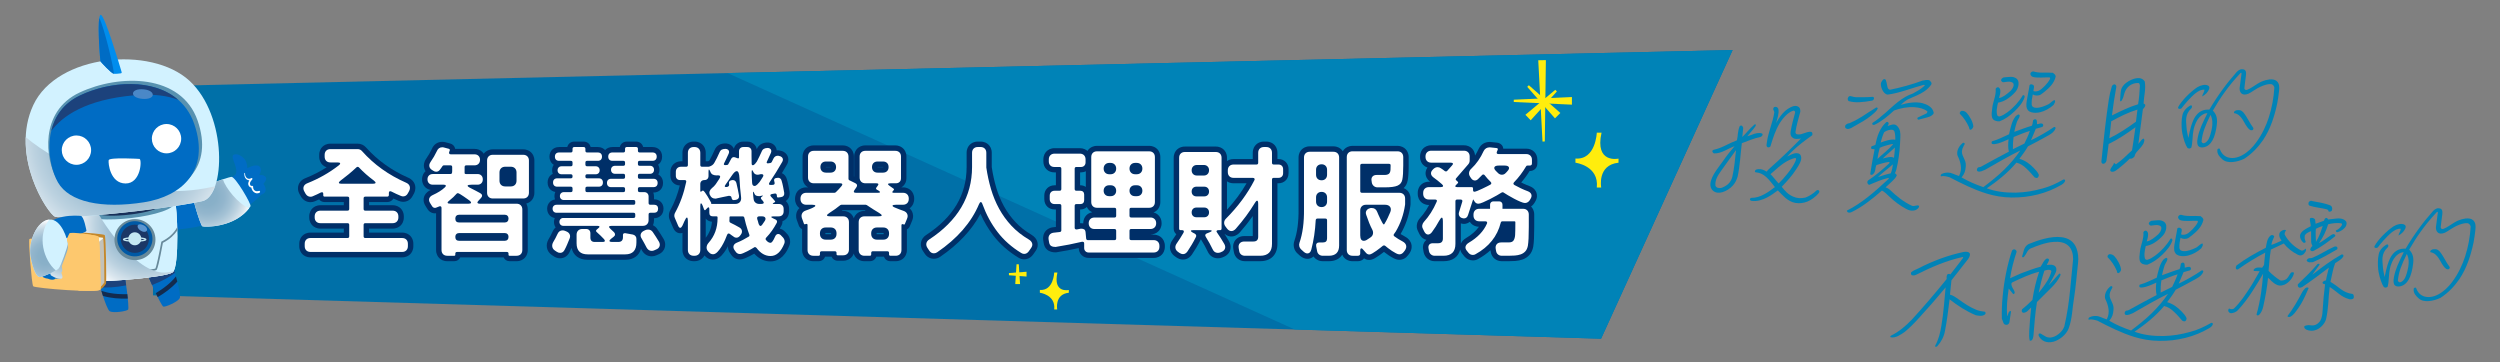 <?xml version="1.0" encoding="UTF-8"?><svg xmlns="http://www.w3.org/2000/svg" xmlns:xlink="http://www.w3.org/1999/xlink" viewBox="0 0 690 100"><rect x="0" y="0" width="690" height="100" fill="#808080" stroke="none"/><defs><style>.g{fill:none;isolation:isolate;}.h{fill:#f8f9eb;}.i{fill:#002f68;}.j{fill:#0059a5;}.k{fill:#0070a8;}.l{fill:#006cc4;}.m{fill:#0083b7;}.n{fill:#008ded;}.o{fill:#fdc86e;}.p{fill:#fff;}.q{fill:#ffed0d;}.r{fill:#67899a;}.s{fill:#c4882b;}.t{fill:#c3c2b9;}.u{fill:#d2f2ff;}.v{fill:#c5e8f2;}.w{fill:#132b4e;}.x{fill:#183059;}.y{fill:#1c427c;}.z{fill:#1b3766;}.aa{fill:#5892b0;}.ab{fill:#5d96d0;}.ac{fill:#4a88c7;}.ad{fill:url(#c);}.ad,.ae,.af,.ag,.ah{mix-blend-mode:multiply;}.ae{fill:url(#b);}.af{fill:url(#f);}.ag{fill:url(#d);}.ah{fill:url(#e);}</style><radialGradient id="b" cx="930.463" cy="-317.609" fx="930.463" fy="-317.609" r="20.923" gradientTransform="translate(631.744 146.955) rotate(170.334) scale(.592 -.592)" gradientUnits="userSpaceOnUse"><stop offset="0" stop-color="#86aec7"/><stop offset=".219" stop-color="#89b0c8"/><stop offset=".397" stop-color="#93b6cd"/><stop offset=".56" stop-color="#a4c2d5"/><stop offset=".715" stop-color="#bcd2e0"/><stop offset=".862" stop-color="#dae6ee"/><stop offset="1" stop-color="#fff"/></radialGradient><radialGradient id="c" cx="978.562" cy="-399.718" fx="978.562" fy="-399.718" r="33.57" gradientTransform="translate(657.302 167.643) rotate(167.513) scale(.592 -.592)" xlink:href="#b"/><radialGradient id="d" cx="964.516" cy="-351.107" fx="964.516" fy="-351.107" r="58.684" xlink:href="#b"/><radialGradient id="e" cx="998.09" cy="-305.287" fx="998.09" fy="-305.287" r="18.479" xlink:href="#b"/><radialGradient id="f" cx="1009.282" cy="-302.492" fx="1009.282" fy="-302.492" r="16.864" xlink:href="#b"/></defs><g class="g"><g id="a"><path class="m" d="m480.745,39.516c-.366,3.007-.511,6.241-1.17,9.274-.264.808-.618,1.665-1.285,2.386-.772.895-1.891,1.572-2.922,1.87-.989.294-1.886.167-2.563-.392-.788-.674-.939-1.817-.503-3.012.642-1.874,2.093-3.572,3.291-5.249.958-1.407,2.033-2.741,3.144-4.038-.733.231-1.842.824-2.589,1.18-.968.458-1.967.836-3.041.808-.288-.016-.374-.339-.515-.533-.002-.33.307-.481.475-.496,1.104-.222,2.198-.691,3.212-1.193,1.057-.507,2.071-1.01,3.113-1.392.16-.634.199-1.298.275-1.924.076-.627.2-1.298.491-1.985.554-.462.86.089.976.491-.076.627-.167,1.709-.263,2.502.564-.546,1.044-1.084,1.524-1.623.575-.629,1.19-1.262,1.837-1.815.188-.182.336-.03.367.05.027.121.007.289-.092.421-.407.615-.839,1.108-1.225,1.555-.339.402-.72.808-1.017,1.206.387-.117.774-.234,1.167-.393.481-.208.999-.377,1.507-.464.461-.041,1.006-.089,1.436.121.331.342-.191.884-.531.955-1.738.319-3.406,1.087-5.097,1.692Zm-7.274,11.757c.264.554.825.711,1.585.603.607-.22,1.355-.574,1.913-1.078.606-.55.991-1.327,1.156-2.003.531-2.319.777-5.026,1.02-7.361-1.381,1.817-2.652,3.746-4.04,5.604-.995,1.369-1.823,2.722-1.634,4.235Zm22.054,4.734c-1.095-.193-1.941-.737-2.735-1.368-.71-.639-1.41-1.361-2.109-2.084-.956.704-1.912,1.409-2.973,1.957-1.281.65-2.752,1.153-4.34.922-.199-.064-.352-.175-.373-.339-.021-.163.046-.376.308-.482,1.283.01,2.445-.341,3.6-.98,1.02-.545,2.018-1.253,2.979-1.999-.358-.464-.716-.928-1.116-1.388-.395-.502-.836-.958-1.284-1.373-.82-.753-1.718-1.212-2.865-1.316-.372-.008-.348-.547.091-.751.35-.155.885-.12,1.257-.111.928.206.955.328,1.658.679.162-.304.537-.668.861-.945,3.018-2.663,5.79-5.346,8.582-8.196-.843.116-1.858.288-2.406-.324-.604-.483-.513-1.235-.38-1.99.277-1.595.706-3.078,1.166-4.812.036-.292-.107-.487-.343-.589-.68.143-1.266.525-1.867,1.033-.788.69-1.476,1.577-1.987,2.365-1.245,2.052-1.917,4.176-2.616,6.511-.281.273-.575.299-.811.196-.305-.22-.306-.55-.218-.931l.041-.334c.173-1.419.582-2.737,1.006-4.179.414-1.359.88-2.804,1.053-4.223.015-.125-.186-.522-.222-.559-.095-.24-.143-.524.186-.843.565-.215.985.078,1.143.477.17.646.047,1.317-.076,1.989l-.527,1.947c.483-.911,1.098-1.874,1.865-2.727.814-.898,1.859-1.652,3.016-1.961.513-.128,1.037-.009,1.416.287.336.301.396.832.387,1.246-.475,1.86-1.071,3.689-1.351,5.655.001.33.254.639.547.613.487.08.954-.002,1.388-.164.471-.125.91-.329,1.382-.453.34-.072.722-.147,1.084-.055.278.1.38.628.218.931-1.907,1.367-3.772,2.73-5.511,4.413-.516.499-.944.951-1.377,1.444.665-.348,1.417-.745,2.14-.892.675-.101,1.367.002,1.616.683.481,1.155-.572,2.653-1.285,3.749-1.078,1.707-2.56,3.325-3.985,4.815.974,1.194,1.659,2.042,3.112,2.698,1.139.518,2.171.551,3.448.273,1.13-.431,2.076-1.052,3.058-1.966.538-.336,1.054.196.569.776-.824.981-1.963,1.826-3.098,2.299-1.088.427-2.183.565-3.32.377Zm-.796-12.198c-1.125.389-2.196,1.021-3.205,1.813-1.003.75-1.901,1.656-2.867,2.444.815.796,1.447,1.731,2.257,2.567,1.405-1.323,3.788-4.218,4.536-5.937.114-.258.442-.907.169-1.048-.2-.065-.587.052-.89.161Z"/><path class="m" d="m516.659,27.778c-1.063.219-2.451.382-3.452.43-1.042.051-2.027-.027-2.987-.313-.22-.229-.384-.586-.124-1.022.124-.342.59-.424.784-.318.362.092,1.122.314,1.583.273,1.284.01,3.023.02,4.448-.106.566.116.291,1.007-.253,1.056Zm.762,3.278c-.329.319-.695.599-1.019.875-.689.557-1.415,1.076-2.174,1.515-1.118.677-2.268,1.275-3.34,1.907-.435.162-.963.416-1.299.116-.403-.089-.39-.544-.265-.886.344-.443.768-.523,1.192-.601,1.183-.518,2.291-1.112,3.368-1.786,1.259-.813,2.524-1.67,3.82-2.446.318-.234.697.062.504.286-.172.388-.463.744-.787,1.02Zm11.314,26.919c-1.036.34-1.88.126-2.615-.305-1.675-.885-3.309-2.102-4.755-3.502-.405-.419-1.483-1.438-1.965-1.561-2.69,2.346-5.442,4.532-8.392,5.95-.529.253-1.184.187-1.275-.424,4.147-2.062,7.723-5.23,11.556-8.791.047-.045-.049-.285-.095-.24-1.874.415-3.5,1.179-5.289,1.915-.483-.122-.727-.844-.309-1.211,2.028-1.337,3.97-2.996,5.792-4.687.241-.269.098-.463-.158-.399-.503.045-1.1.18-1.701.357l-1.633.476-.192.553c-.036.292-.071.585-.149.882-.092.42-.263.807-.587,1.084-.329.319-.822.279-.766-.18.359-2.262.696-4.358,1.185-6.673-.241-.061-.529-.077-.776-.096-.241-.062-.3-.593.055-.79.345-.114.644-.182.958-.375.221-1.134.494-2.357,1.05-3.522.452-.99,1.066-1.953,1.949-2.734.314-.193.572.074.667.313-.036.292-.145.509-.302.771.387-.118.869-.325,1.293-.404.634-.097.949.039,1.358.416.405.418.638.894.776,1.459.101.528.11,1.147.08,1.728l-.093,1.784c-.106,2.24-.463,4.833-1.031,7.114-.083.338-.244.641-.405.945.283.057.378.297.558.529-.125.342-.276.561-.521.872-.433.493-.903.947-1.414,1.406l-1.165,1.054.509.244c.195.107.43.21.614.4,1.857,1.777,3.853,3.417,6.132,4.454.667.312,1.329-.366,1.986.031.055.573-.484.91-.929,1.156Zm3.973-25.838c-.523.211-1.036.34-1.549.468l-1.67.437c-.241-.061-.447-.414-.175-.604l2.463-1.169c.146-.178.218-.432.149-.55-.945-.742-2.235-1.041-3.551-1.131-1.85-.126-3.845.259-5.623.911-1.681,1.554-3.483,3.077-5.413,3.951-.392.158-.771-.139-.516-.533,1.213-.769,2.367-1.738,3.527-2.751,1.159-1.011,2.287-2.102,3.43-2.989,1.327-1.026,2.676-1.889,4.141-2.35.538-.337,1.108-.594,1.693-.976.539-.337,1.082-.716,1.599-1.215.057-.129-.1-.198-.221-.228-2.952.757-6.917,2.348-9.986,2.704-.697-.062-1.239-.716-1.561-1.472-.323-.757-.431-1.572-.222-1.922.162-.304.369-.653.641-.842.346-.114.535.034.635.232l.085.323.09.282c.116.403.144.855.261,1.257.075.406.291.677.69.806,2.675-.526,6.449-1.564,8.971-2.531.34-.072.68-.143,1.016-.173.377-.033.707-.021,1.017.158.106.156.258.267.358.464.142.194.2.395-.003.702-1.053,1.498-2.475,2.285-4.054,3.004-.612.26-1.266.525-1.883.828-.518.17-.972.5-1.427.828-.366.281-.689.557-1.018.875,1.936-.585,4.256-.914,6.024-.452,1.243.344,2.733,1.038,3.053,2.497.191.479-.573.96-.97,1.16Zm-10.502,7.623c-.597.136-1.235.275-1.795.449-.602.177-1.12.348-1.606.597-.29,1.017-.501,2.068-.623,3.071.705-.683,1.352-1.236,2.047-1.834.741-.644,1.442-1.285,2.161-2.092.094-.091.036-.292-.184-.191Zm.866-2.349c-.033-.41-.108-.816-.23-1.178-.205-.353-.52-.491-1.112-.397-.587.052-1.152.267-1.695.646-.442.907-.726,1.882-.969,2.853,1.298-.445,2.773-.989,4.031-.77.004-.373.013-.786-.025-1.155Zm-2.85,9.795c-.695.599-1.379,1.113-1.901,1.656,1.12-.347,2.292-.782,3.522-1.015.172-.387.311-.854.409-1.317.046-.376.139-.797.185-1.173-.7.641-1.478,1.246-2.214,1.849Zm2.778-6.484l-1.765,1.561c-.559.505-1.112.966-1.587,1.462.978-.21,2.24-.694,3.09-.191.159-.964.192-1.917.262-2.833Z"/><path class="m" d="m562.503,53.657c-2.649.648-4.582.861-7.316.856-2.484-.027-4.754-.446-6.873-1.083-3.635-1.124-6.953-2.812-10.228-4.504-.363-.091-.761-.222-1.128-.271-.361-.092-.776-.096-1.247.029-.221-.229.03-.582.207-.68.837-.405,1.627-.434,2.398-.296.441.126.876.294,1.27.466.399.13.75.306,1.112.397.489-.952.616-1.996.477-2.893-.129-.98-.473-1.9-.875-2.689-.339-.962.102-2.199.91-3.055.141-.137.24-.27.376-.364.141-.137.319-.236.513-.128.231.145.164.357.06.531-.053.088-.198.265-.213.39-.583,1.043-.544,1.743-.263,2.502.191.479.465.95.65,1.47.19.479.287,1.049.211,1.675-.09,1.082-.271,1.883-1.147,2.952,1.895,1.112,3.905,1.967,6.014,2.688,1.965-1.496,3.981-3.08,5.771-4.849,1.65-1.634,3.194-3.423,4.413-5.266-2.683,1.271-7.587,4.101-9.683,5.32-.653.264-1.364.658-2.004.467-.357-.133-.338-.631-.14-.897.156-.261.366-.28.533-.295.168-.014.335-.029.471-.124,2.531-1.382,5.067-2.804,7.676-4.151-.245-1.052-.234-2.169-.081-3.42l-1.051.464c-1.182.518-2.616,1.058-3.46.844-.231-.144-.238-.433-.076-.737.9-.244,1.685-.562,2.475-.921.743-.313,1.496-.71,2.239-1.025.186-.843.371-1.685.64-2.535.222-.804.575-1.662,1.164-2.417.183-.14.371-.322.548-.421.267-.147.471-.124.598.195-.051.417-.212.721-.368.982-.162.304-.359.568-.437.864-.312.854-.507,1.78-.698,2.665,1.036-.34,3.563-1.349,4.804-1.666.151-.22.218-.432.249-.683.077-.295.066-.543.143-.838.292-.356.711-.393.927-.124.163.358.155.772.146,1.185l.293-.026.471-.124c.299-.068.634-.098.854.131.142.194.175.604-.18.801l-1.759.486-1.339,3.175c2.113-1.012,4.293-2.239,6.372-3.663.251-.022.446.084.41.377-.316.896-1.089,1.46-1.889,1.903l-.711.393c-1.688.935-3.331,1.824-5.009,2.675-.682,1.176-1.526,2.325-2.366,3.432,1.563.439,2.934,1.433,3.997,2.578l.731.802c.253.308.464.619.623,1.018.021.163-.03.581-.306.812-.272.19-.665.018-.86-.089-.726-.844-1.452-1.689-2.31-2.48-.778-.757-1.66-1.34-2.709-1.577-2.331,2.81-5.309,5.138-8.157,7.084,2.298.871,5.071,1.244,7.937,1.197,2.745-.079,4.776-.424,7.477-1.16,1.926-.502,3.814-1.372,5.597-2.397.491-.291.807.177.416.666-.203.307-.569.587-.836.735-2.007,1.17-4.188,2.065-6.454,2.638Zm-19.026-18.387l-.058-.201c-.587-1.31-1.388-2.562-2.497-3.661-.122-.361.128-.713.516-.831.581-.01,1.012.2,1.343.542.736.761,1.833,2.646,1.858,3.801-.092.422-.483.91-.814.898-.288-.015-.289-.346-.348-.548Zm8.381-1.776c-.832.033-1.756-.216-2.031-1.018-.239-.764-.08-1.728.027-2.605.07-.915.386-1.811.618-2.699.232-.887.423-1.772.325-2.672.218-.432.684-.515.91-.328.262.225.39.544.386.916.049.615-.21,1.382-.365,1.973,1.1-.18,2.118-1.055,3.136-1.931.475-.496.83-1.023.896-1.566.071-.584-.229-.847-.795-.962-.278-.099-.655-.066-.991-.036-.377.033-.759.109-1.053.135-.33-.013-.472-.207-.609-.442-.112-.444.38-.736.646-.883.545-.049,1.137-.143,1.676-.149.545-.048,1.037-.009,1.468.2.829.339,1.115,1.057,1.003,1.976-.081.668-.382,1.438-.909,2.023-.72.807-1.551,1.5-2.492,2.079-.669.39-1.454.707-2.255.82-.267,1.18-.571,2.652-.148,3.606.111.114.383.256.598.195.858-.241,1.449-.666,2.128-1.139,1.682-1.223,3.263-2.975,4.258-4.674.262-.106.377-.033.446.085.068.118.053.243.08.364-.476,1.529-1.582,2.784-2.804,3.967-1.268,1.228-2.628,2.175-4.15,2.764Zm3.707,7.685c.837-.405,2.385-1.203,3.174-1.562.557-1.165,1.108-2.288,1.501-3.479-1.46.418-2.993,1.091-4.473,1.677-.169,1.048-.242,2.335-.202,3.364Zm11.229-12.232c-1.028.959-2.362,1.697-3.686,2.02-.852.2-1.686.233-2.488.014-.84-.255-1.187-.803-1.311-1.494-.134-.938.176-2.122.339-3.128.158-.964.401-1.936.513-2.855.156-.261.533-.295.806-.154.199.064.346.216.41.376.053.244-.024.54-.06.832-.062.17-.092.421-.071.585.431.209,1.2.017,1.509-.134.832-.363,2.492-2.079,2.99-3.115.156-.262.098-.463-.059-.532-.786-.013-1.619.02-2.41.048-.827-.009-1.661.023-2.374-.243-.268-.183-.678-.559-.455-1.034.162-.304.507-.417.716-.435.798.259,1.658.349,2.611.346.912.002,1.871-.042,2.814.04.341.259.724.514.789,1.004-.103.504-.279.933-.498,1.366-.801,1.475-2.274,2.679-3.591,3.623-.716.435-1.618.35-2.238-.009-.051.419-.149.881-.246,1.344-.061.501-.08.998-.052,1.45.086.654.559.859,1.219.884.534.036,1.131-.101,1.691-.274.56-.174,1.13-.431,1.569-.635.304-.109.585-.383.862-.613.277-.231.554-.462.988-.625.174.274.143.525.034.741-.063.171-.213.391-.323.607Z"/><path class="m" d="m590.044,41.588c-.475.496-.824.981-.895,1.566-.485.58-.92.743-1.318.613-1.274,1.27-2.474,2.284-3.796,3.27-.455.329-1.01.461-1.325.324-.315-.138-.442-.457.006-1.075.11-.217.297-.398.407-.614.146-.178.25-.353.337-.733.19.149.337.301.531.408.727-.519,1.458-1.079,2.111-1.674.793-.731,1.545-1.459,2.338-2.191.23-1.548.727-4.607.94-6.361-2.367,1.739-4.85,3.404-7.401,4.622-.147,1.211-.427,3.508-.611,4.681-.135.425-.459.701-.715.765-.34.072-.65-.107-.678-.559.334-3.087.626-6.169,1.007-9.301.315-2.589.63-5.178,1.024-7.732.199-1.298.472-2.52.882-3.838.208-.348.516-.5.763-.48.241.061.462.29.453.703-.493,2.687-.876,5.159-1.206,7.873,2.379-1.162,4.764-2.365,7.213-3.078.297-1.76.422-3.465.504-5.167-.048-.284-.091-.611-.411-.706-.991-.036-1.901.293-2.59.849-.601.508-1.012,1.164-1.276,1.973-.207.679-.335,1.393-.742,2.007-.167.345-.534.295-.451-.043.051-.418.065-.873.084-1.371.061-.5.085-1.04.183-1.503.175-.759.712-1.427,1.444-1.988.909-.659,1.919-1.12,2.845-1.244.885-.12,1.693.057,2.251.916.166,1.018.128,2.013.006,3.015s-.291,2.05-.334,3.086c.204.023.472.207.483.453-.056.46-.332.69-.671,1.092-.342,2.468-.943,7.065-1.248,9.57l.49-.621c.204-.307.49-.622.892-.864.352.176.302.593.182.893-.103.505-.358.899-.697,1.3-.296.399-.672.763-1.012,1.164Zm-.111-11.349c-2.497.758-4.881,1.961-7.233,3.244-.111,1.249-.385,3.504-.527,4.673,2.552-1.218,4.988-2.839,7.354-4.577l.406-3.341Z"/><path class="m" d="m608.2,25.561c.105-.174.235-.558.222-.804-.901-.085-1.706.399-2.437.959-1.515,1.209-3.168,3.214-3.861,4.143-.146.178-.528.254-.765.151-.199-.065-.3-.262-.143-.525.427-.781,1.214-1.801,2.117-2.748,1.044-1.084,2.245-2.099,3.144-2.675.94-.579,2.129-.808,2.838-.499.435.167.672.601.251,1.34-.27.52-.766,1.183-1.785,1.728.087-.38.259-.767.42-1.07Zm16.444,13.04c-1.361,1.979-3.077,3.825-5.235,5.215-.927.454-2.088.805-3.177.902-1.132.1-2.144-.1-2.854-.739-.71-.64-1.525-1.435-1.382-2.604.051-.417.512-.458.659-.306.392,1.204,1.202,2.041,2.241,2.362,1.117.355,2.547.187,3.97-.6,1.464-.791,2.732-2.019,3.774-3.433,1.678-2.214,2.874-4.881,3.542-6.965.864-2.679,1.367-5.45,1.545-8.275-.075-.406-.365-.752-.758-.924-.692-.103-1.545.096-2.414.421-.958.374-1.935.915-2.614,1.388-.497.333-.904.617-1.386.825-.785.317-1.403.289-1.823-.003-.378-.297-.648-.81-.597-1.558.081-.668.336-2.425.529-4.013.02-.167-.174-.274-.273-.141-1.806,1.895-3.177,3.628-4.423,5.349-1.193,1.634-2.178,3.25-3.223,5.037.889.871,1.18,1.878,1.164,3.036-.043,1.036-.298,2.794-.853,4.289-.477,1.199-1.176,2.17-2.18,2.589-.659.306-1.582.388-2.102-.103-.368-.38-.44-1.159-.224-2.252.389-2.183,1.44-4.341,2.698-6.848-.576-.032-1.105.221-1.559.551-.998.708-1.539,1.747-1.918,2.814-.55,1.453-.585,3.108-.691,4.316-.029.581-.1,1.165-.26,1.799-.418.368-.617.303-1.053.135-.569-.776-1.115-2.421-1.451-4.085-.187-.85-.271-2.536-.141-3.952.091-.751.215-1.423.48-1.901.322-.607.892-1.194,1.565-1.626.455-.33.649-.223.718-.105.1.198.059.532-.129.713-.934.868-1.292,1.767-1.409,2.728-.102.835.038,1.732.093,2.636.035.74.274,1.834.488,2.807.231-1.218.484-2.274.768-3.249.414-1.359.923-2.478,1.497-3.107.777-.936,1.891-1.572,3.536-1.47,1.15-1.961,2.37-3.804,3.662-5.571,1.146-1.589,2.414-3.147,3.76-4.671.386-.447.752-.727,1.312-.901.539-.007.954-.002,1.201.348.252.308.223.888.157,1.431-.18,1.131-.325,2.672-.427,3.508.079.365.389.544.782.385.565-.216,1.145-.556,1.642-.889.946-.621,1.667-1.098,2.41-1.412.612-.261,1.255-.442,2.057-.554.755-.067,1.493-.008,2.019.44.789.673.788,1.707.655,2.792-.137,1.127-.274,2.255-.496,3.39-.762,3.537-1.849,7.021-3.875,10.051Zm-17.015.518c.2.395.442.456.74.389.429-.121.946-.621,1.216-1.141.38-.737.685-1.878.911-3.055.179-1.131.242-2.335-.392-3.6-1.434,2.936-2.255,4.909-2.476,7.407Zm13.332-3.289c-.988-.739-1.417-1.981-2.086-2.955-.527-.779-1.148-1.467-2.285-1.656-.08-.364.061-.501.547-.75.681-.144,1.131-.101,1.519.113.305.221.605.483.847.875.353.506.701,1.053,1.007,1.604.443.787.886,1.573,1.423,2.27.043.327-.098.463-.191.554-.22.103-.592.093-.781-.054Z"/><path class="m" d="m546.483,87.157c-.414-.004-.819-.093-1.143-.147-2.644-1.088-5.024-2.651-7.257-4.395-.366,3.007-.716,5.888-1.272,8.746-.266,1.51-1.026,2.983-2.127,4.195-.141.137-.313.193-.434.162-.163-.027-.184-.19-.122-.361.895-1.566,1.375-3.468,1.708-5.522.589-3.48.837-7.22,1.155-10.512-1.252,1.433-2.529,3.075-3.87,4.557l-3.547,3.95c-1.2,1.345-2.474,2.615-3.857,3.771-1.176.807-2.534,1.753-3.829,1.495-.362-.091-.075-.405.102-.504,1.935-.916,4.004-2.586,5.72-4.432,2.859-3.063,6.829-7.752,9.561-11.134.025-.209.004-.373-.012-.577.025-.209.056-.46.212-.721.313-.193.643-.181.828.009,1.142-1.547,2.393-2.98,3.498-4.565.104-.173-.054-.243-.054-.243-4.555.982-8.802,2.847-12.996,4.954-.351.155-.769.192-1.126.059-.184-.191-.238-.434-.155-.771.371-.322.726-.52,1.077-.674.309-.152.654-.266,1.01-.462,3.979-2.047,8.06-3.566,12.358-4.484.555-.132,1.634-.145,1.799.543.023.494-.205,1.009-.55,1.453-1.075,1.334-3.342,4.303-4.562,5.816-.106,1.208-.282,2.999-.399,3.96.729.141,1.532.69,2.41,1.314,1.602,1.138,3.015,2.129,4.873,2.872.75.306,1.521.443,2.38.533.258.266.218.6-.143.838-.403.242-.827.321-1.236.275Z"/><path class="m" d="m562.199,83.366c-.522,3.269-.711,6.176-.972,9.339-.062.171-.077.296-.097.463s-.083.338-.186.512c-.167.345-.549.421-.743.314-.223-.889-.159-1.762-.126-2.715.144-2.202.277-4.32.531-6.408-.136.094-.277.23-.423.409-.235.227-.429.451-.658.636-.412.326-.883.451-1.167.393-.32-.095-.483-.452-.255-.968.549-.421,1.014-.834,1.478-1.247.47-.454.934-.867,1.363-1.318.414-2.722,1.012-5.253,1.856-7.765-2.476.591-4.897,1.756-7.314,2.879-.219.102-.319.236-.339.402-.056.46.277,1.132.487,1.444.174.274.343.59.427.912-.015.125-.036.292-.087.379-.094.091-.277.23-.382.075l-1.189-1.464c-.362,2.635-.687,5.307-.391,7.635.146-.177.182-.469.254-.725.072-.253.187-.512.453-.66.136-.094.299-.068.315.138-.091.751-.311,2.217-.439,2.93-.077.296-.276.561-.621.675-.549.09-.854-.13-1.018-.489-.164-.357-.234-.805-.445-1.117-.049-1.979.001-4.089.223-6.257.392-4.248,1.261-8.661,2.567-12.578.552-.793,1.262-.153,1.29.299-.788,2.383-1.454,4.796-1.801,7.306.958-.374,2.025-.965,2.982-1.339,1.821-.657,3.61-1.395,5.447-1.846l.313-.524c.364-.611.661-1.339,1.371-1.732.382-.075.566.114.656.396-.077.295-.234.557-.348.815-.105.174-.256.394-.318.565.628-.056,1.346-.161,1.897.079.478.165.794.632.769,1.171.024.494-.243.972-.46,1.404-.537.997-1.073,1.995-1.687,2.958.376-.363.757-.769,1.143-1.217.578-.671,1.158-1.341,1.82-2.02.288.016.352.176.331.343-.057.129-.114.258-.13.383-.551,1.123-1.38,2.147-2.325,3.098l-4.055,4.036Zm8.719,7.363c-.659,1.67-2.54,3.159-4.21,3.596-1.795.449-3.254-.166-3.993-1.587-.101-.197-.107-.486.034-.623.136-.094.309-.151.54-.006.504.285.962.617,1.471.86.514.202,1.086.276,1.729.095,1.414-.373,2.813-1.654,3.263-2.975.784-3.374,1.284-6.806,1.612-10.181l.817-8.416c-0-1.364-.362-2.818-1.334-3.682-1.004-.943-2.551-1.178-4.101-1.041-2.132.148-4.481,1.059-6.4,1.849-.67.39-.914,1.031-1.278,1.642-.104.175-.255.394-.448.618-.193.224-.481.208-.529-.077.191-.554.309-1.184.506-1.78.202-.637.52-1.202,1.236-1.638,2.574-1.054,6.205-2.285,9.104-1.923,1.881.206,3.467,1.138,4.182,3.1.435,1.2.597,2.591.419,4.052-.253,2.418-.697,7.084-1.05,9.305-.261,1.469-.403,2.969-.581,4.43-.178,1.462-.439,2.931-.989,4.383Zm-6.672-16.013c-.658,2-1.153,4.027-1.571,6.088,1.069-1.293,2.404-3.063,2.986-4.437.223-.474.41-.986.518-1.533-.068-.119-.179-.233-.294-.305-.478-.164-1.163.02-1.639.187Z"/><path class="m" d="m603.277,93.228c-2.649.649-4.582.861-7.316.856-2.483-.027-4.754-.445-6.873-1.083-3.635-1.123-6.953-2.811-10.229-4.503-.362-.092-.761-.221-1.127-.271-.362-.092-.777-.097-1.248.027-.22-.228.03-.58.207-.679.837-.405,1.628-.433,2.399-.295.441.126.876.294,1.269.466.399.129.751.304,1.112.396.489-.952.616-1.996.477-2.892-.129-.98-.473-1.899-.875-2.69-.339-.962.102-2.199.911-3.055.141-.136.24-.268.376-.363.141-.136.319-.235.513-.128.232.145.164.358.06.531-.052.088-.198.266-.213.391-.583,1.043-.543,1.742-.263,2.501.191.479.465.95.65,1.471.19.479.287,1.049.211,1.675-.09,1.082-.271,1.883-1.147,2.952,1.896,1.112,3.906,1.966,6.015,2.688,1.964-1.496,3.981-3.08,5.771-4.85,1.649-1.633,3.193-3.422,4.413-5.266-2.683,1.271-7.587,4.102-9.683,5.321-.654.264-1.365.658-2.004.467-.357-.134-.338-.631-.14-.897.156-.261.366-.28.533-.295.168-.015.336-.03.471-.125,2.531-1.381,5.067-2.803,7.676-4.15-.245-1.052-.234-2.169-.081-3.422l-1.051.466c-1.182.518-2.615,1.058-3.46.844-.231-.144-.237-.433-.076-.736.9-.246,1.685-.563,2.474-.922.743-.314,1.496-.711,2.238-1.025.186-.843.371-1.685.641-2.535.222-.805.575-1.662,1.164-2.417.183-.14.371-.322.549-.421.266-.148.471-.125.598.195-.051.418-.212.722-.368.982-.162.304-.359.57-.437.865-.312.854-.507,1.78-.698,2.665,1.037-.339,3.564-1.349,4.804-1.665.151-.221.219-.433.249-.683.077-.296.066-.543.143-.84.293-.357.712-.393.927-.123.164.357.155.771.146,1.185l.292-.026.471-.125c.299-.067.634-.097.855.131.142.194.176.604-.18.8l-1.759.487-1.339,3.175c2.113-1.015,4.293-2.24,6.372-3.664.252-.022.446.085.41.377-.316.895-1.089,1.46-1.89,1.903l-.711.393c-1.688.934-3.331,1.824-5.009,2.675-.682,1.176-1.526,2.324-2.366,3.432,1.563.439,2.934,1.433,3.997,2.578l.731.803c.253.308.464.62.623,1.019.021.163-.03.581-.306.812-.271.189-.665.018-.86-.089-.726-.845-1.452-1.689-2.31-2.48-.778-.757-1.66-1.34-2.709-1.577-2.331,2.809-5.309,5.139-8.157,7.085,2.298.871,5.071,1.244,7.937,1.196,2.745-.078,4.777-.424,7.477-1.159,1.926-.501,3.814-1.371,5.597-2.397.492-.291.808.177.416.665-.203.307-.568.588-.836.735-2.008,1.17-4.189,2.066-6.454,2.638Zm-19.026-18.386l-.058-.202c-.587-1.311-1.388-2.562-2.497-3.661-.121-.361.128-.714.516-.831.581-.01,1.012.199,1.343.542.737.761,1.833,2.646,1.859,3.8-.093.421-.484.91-.814.899-.288-.016-.289-.346-.348-.547Zm8.381-1.777c-.832.032-1.755-.216-2.031-1.018-.239-.764-.08-1.727.027-2.605.07-.915.386-1.81.618-2.699.232-.888.423-1.772.325-2.672.218-.432.684-.514.911-.328.262.225.39.544.386.916.049.615-.209,1.382-.365,1.974,1.1-.18,2.118-1.055,3.136-1.931.475-.496.83-1.024.896-1.566.071-.584-.228-.847-.795-.962-.278-.1-.655-.066-.991-.037-.376.034-.759.109-1.052.135-.33-.012-.472-.205-.609-.44-.111-.445.38-.737.647-.885.545-.048,1.136-.142,1.676-.149.545-.049,1.037-.009,1.468.2.829.34,1.115,1.058,1.003,1.976-.081.668-.382,1.439-.909,2.022-.72.807-1.551,1.501-2.491,2.08-.669.39-1.454.707-2.256.819-.268,1.181-.571,2.653-.148,3.608.111.114.383.254.598.194.859-.241,1.449-.665,2.128-1.139,1.682-1.223,3.263-2.975,4.258-4.674.262-.106.376-.034.446.084.068.119.053.244.08.365-.477,1.529-1.583,2.784-2.804,3.966-1.269,1.228-2.627,2.174-4.15,2.764Zm3.708,7.685c.837-.405,2.385-1.203,3.174-1.563.556-1.164,1.107-2.287,1.501-3.479-1.461.419-2.993,1.092-4.474,1.678-.168,1.048-.242,2.335-.202,3.363Zm11.228-12.232c-1.028.959-2.362,1.697-3.686,2.021-.853.2-1.686.232-2.488.014-.84-.256-1.187-.803-1.311-1.494-.134-.939.176-2.123.34-3.128.158-.964.401-1.936.513-2.855.156-.261.534-.295.806-.154.2.064.347.216.41.376.053.243-.024.539-.06.831-.062.171-.093.422-.071.585.431.21,1.2.017,1.508-.134.832-.363,2.491-2.081,2.99-3.116.156-.262.098-.463-.06-.531-.786-.013-1.619.019-2.41.048-.827-.009-1.661.024-2.374-.243-.268-.183-.677-.56-.455-1.034.162-.304.507-.417.717-.436.798.26,1.657.349,2.61.346.912.002,1.871-.042,2.815.04.341.259.724.514.789,1.003-.103.505-.28.933-.498,1.366-.802,1.476-2.274,2.681-3.591,3.624-.716.436-1.618.35-2.237-.008-.051.418-.149.88-.247,1.344-.061.501-.08.998-.052,1.45.087.653.559.86,1.219.884.534.034,1.131-.101,1.691-.274.56-.174,1.13-.431,1.569-.635.304-.109.586-.382.862-.613.277-.231.555-.462.988-.624.174.274.144.525.035.74-.062.171-.213.391-.323.607Z"/><path class="m" d="m635.852,70.097c-.689.558-1.214.438-1.681.191-1.486-.735-2.846-1.813-3.852-3.087-.878.408-2.599,1.263-3.562,1.68-.332,2.053-.488,4.009-.633,5.881.995,1.026,2.088,1.92,3.243,2.644.525.118,1.085-.054,1.618-.35.465-.413.673-.762.938-1.24.104-.175.209-.35.354-.527.052-.087.308-.152.476-.167.246.02.399.13.383.256-.236,1.26-1.404,2.685-2.67,3.211-.916.371-1.691.274-2.269-.088-.472-.205-.841-.586-1.256-.921-.331-.343-.626-.647-.967-.905-.241,2.665-.745,5.436-1.358,8.092-.165.676-.467,1.446-.994,2.03-.381.405-.742.313-.827-.01,1.122-3.776,1.629-8.282,1.822-11.231-.989,1.657-1.936,3.31-3.051,4.979-1.125,1.752-2.412,3.478-3.936,5.1-.522.542-1.166.723-1.8.82-.456-.001-.708-.309-.835-.628-.022-.163-.023-.493.249-.683.425.252.839.257,1.277.053,1.969-1.869,3.313-4.053,4.734-6.203.87-1.358,1.583-2.784,2.411-4.138-.498.002-1.237-.056-1.567-.067-.368-.381.39-.82.688-.888.513-.128,1.042-.051,1.578-.016.051-.087.146-.178.202-.306.1-.133.245-.311.303-.44.102-.835.243-2.335.333-3.417-2.526,1.339-5.03,2.843-7.527,4.633-.686.185-.715-.598-.409-1.079,2.602-1.966,5.357-3.49,8.098-4.891.215-1.093.31-2.547,1.323-3.38.277-.231.811-.196,1.002.283l-.524,1.245c-.125.342-.207.679-.253,1.055.906-.287,1.873-.744,2.794-1.156-.169-.316-.384-.586-.512-.905-.121-.361-.196-.767-.009-1.279.317-.566,1.201-1.016,1.784-.696-.303.44-.474.827-.394,1.191.903,1.779,2.722,3.518,4.564,4.387.352.176.765-.15,1.266-.525.122.361.05.615-.06.831-.156.261-.344.443-.495.663Zm-3.681,17.304c-.261.106-.644.182-.854-.13,1.627-2.127,2.944-4.433,4.134-6.728.25-.353.505-.747.829-1.024.23-.186.696-.269.916-.04-.639,1.503-1.272,2.963-2.11,4.401-.516.83-1.073,1.665-1.709,2.465-.292.356-.72.807-1.207,1.056Zm12.511-23.787c.738-.272,1.396-.908,1.723-1.557.02-.168-.074-.407-.237-.433-1.059-.154-2.399-.035-3.599.278-.559,1.868-1.39,3.594-2.542,5.224.486-.25,1.03-.628,1.527-.962.678-.474,1.316-.943,1.99-1.375.266-.147.612-.26.796-.071.194.107.326.385.055.574-1.881,1.489-3.793,2.898-5.827,3.946-.397.201-.88.078-.95-.37.083-.338.254-.725.615-.964-.169-.315-.354-.836-.351-1.207.043-1.036-.054-1.936-.021-2.89-.649.223-1.308.529-1.709,1.102-.165.676-.027,1.242.232,1.838-.125.342-.492.292-.649.224-.6-.526-1.048-1.271-.894-2.193.415-1.028,1.341-1.481,2.229-1.974.262-.106.486-.249.712-.393.004-.372-.087-.653-.13-.98-.085-.323-.165-.687-.109-1.147.497-.334,1.131-.101,1.416.287.032.411.139.897.146,1.186l2.296-.824.172-.387c.062-.171.161-.303.381-.405.251-.023.404.087.472.205.038.038.1.198.138.236.544-.049,1.094-.139,1.681-.191.591-.093,1.178-.145,1.749-.072.65.108,1.243.345,1.591.892.159.399.066.82-.105,1.207-.521.872-1.414,1.406-2.231,1.643-.261.106-.613-.07-.567-.445Zm3.824,18.992c-1.285-.34-2.173-.881-2.966-1.513-.799-.59-1.545-1.267-2.548-1.88-.198,1.628-.303,3.165-.401,4.662-.126,1.374-.252,2.748-.593,4.182-.257,1.097-1.368,2.393-2.55,2.912-1.093.469-2.079.391-2.902.01-.468-.248-.674-.601-.548-.943.318-.234.947-.29,1.156-.309.692.104,1.227.14,1.655.018.597-.136,1.108-.594,1.547-1.128.484-.91.638-1.833.671-2.786.168-2.741.385-4.867.69-7.372l-.363-.091c-.162-.028-.356-.135-.315-.469.25-.352.679-.473.935-.537.184-1.173.536-2.361.799-3.499-1.964,1.496-5.339,4.026-7.367,5.363l-.476.165c-.209.019-.376.034-.524-.118-.226-.186-.269-.513-.192-.809,1.921-1.823,3.618-3.502,5.449-5.606.178-.098.639-.139.509.244l-1.991,2.737c2.611-2.048,5.297-4.022,8.058-5.589.555-.132.667.313.464.62-.511.789-1.436,1.242-2.205,1.765-.306.812-.533,1.658-.723,2.543l-.567,2.611c1.123.644,1.949,1.355,2.863,2.018.876.624,1.848,1.158,3.237,1.323.389.214.37.711.319,1.129-.198.265-.413.325-.622.344-.167.015-.372-.008-.497.003Zm-6.345-24.84c-1.526-.401-3.255-.496-4.766-1.023-.342-.258-.302-.592-.172-.976.428-.451.753-.397,1.026-.256,1.541.276,3.371.568,4.835,1.14.551.24.731.802.529,1.44-.25.353-.669.39-.905.287-.044-.327-.264-.554-.548-.612Zm-4.765,14.632c-.325-.053-.603-.152-.766-.51.181-.471.484-.58.825-.652.126-.011.288.016.456.001.126-.011.298-.068.388-.117,2.008-.839,3.906-2.123,5.878-3.0.658-.306,1.189.101.866.709-2.185,1.267-4.37,2.536-6.687,3.526-.294.026-.629.056-.959.043Zm1.807-5.653c.87-1.358,1.383-2.849,1.86-4.379-.644.181-1.262.484-1.879.786-.142,1.169-.006,2.438.019,3.592Z"/><path class="m" d="m662.384,63.943c.104-.175.234-.558.223-.805-.902-.085-1.707.4-2.438.96-1.515,1.208-3.168,3.214-3.861,4.143-.146.178-.528.254-.764.151-.199-.065-.3-.262-.143-.524.427-.782,1.214-1.802,2.117-2.749,1.044-1.084,2.245-2.1,3.144-2.675.941-.58,2.13-.809,2.838-.5.435.168.672.601.251,1.341-.27.519-.765,1.183-1.785,1.728.088-.379.259-.767.42-1.07Zm16.443,13.039c-1.36,1.98-3.076,3.826-5.235,5.215-.926.454-2.087.805-3.177.901-1.131.101-2.143-.099-2.853-.738s-1.525-1.435-1.382-2.604c.051-.417.512-.458.659-.306.392,1.204,1.202,2.041,2.241,2.362,1.117.356,2.548.187,3.969-.599,1.464-.791,2.732-2.019,3.775-3.433,1.678-2.215,2.874-4.882,3.541-6.965.865-2.68,1.368-5.45,1.545-8.274-.075-.407-.364-.753-.757-.925-.692-.104-1.545.096-2.413.421-.958.374-1.936.915-2.615,1.388-.497.333-.904.617-1.386.825-.784.317-1.403.289-1.823-.004-.378-.296-.647-.81-.597-1.558.081-.668.337-2.425.53-4.012.02-.167-.175-.273-.274-.141-1.806,1.895-3.177,3.628-4.423,5.349-1.193,1.635-2.178,3.25-3.223,5.037.889.871,1.181,1.877,1.164,3.035-.044,1.037-.299,2.795-.853,4.29-.478,1.198-1.176,2.169-2.18,2.589-.659.306-1.582.388-2.102-.103-.368-.38-.44-1.159-.223-2.252.389-2.182,1.44-4.341,2.698-6.849-.576-.031-1.105.222-1.559.552-.998.708-1.539,1.747-1.918,2.814-.55,1.453-.585,3.109-.69,4.316-.03.581-.101,1.166-.261,1.8-.418.367-.617.302-1.052.134-.569-.775-1.115-2.421-1.451-4.085-.186-.85-.271-2.537-.14-3.953.091-.751.214-1.423.479-1.901.322-.607.892-1.195,1.565-1.626.455-.329.649-.223.718-.105.1.197.059.531-.128.713-.935.868-1.293,1.767-1.41,2.728-.102.835.038,1.731.093,2.635.035.74.274,1.835.488,2.807.231-1.218.484-2.273.768-3.248.414-1.359.923-2.479,1.497-3.107.777-.937,1.891-1.572,3.537-1.47,1.15-1.961,2.369-3.804,3.662-5.571,1.146-1.589,2.414-3.147,3.76-4.67.386-.448.752-.728,1.311-.902.539-.007.954-.002,1.201.348.253.308.223.888.157,1.432-.179,1.131-.325,2.672-.427,3.507.079.365.389.544.782.385.565-.215,1.146-.556,1.643-.889.946-.621,1.667-1.099,2.409-1.412.612-.261,1.256-.441,2.057-.554.754-.068,1.493-.009,2.019.44.788.674.787,1.706.655,2.792-.137,1.128-.274,2.255-.496,3.39-.762,3.538-1.85,7.021-3.876,10.051Zm-17.015.518c.2.396.442.457.74.389.429-.12.946-.621,1.216-1.14.38-.736.685-1.879.911-3.055.179-1.131.243-2.335-.392-3.6-1.434,2.936-2.255,4.909-2.476,7.407Zm13.332-3.29c-.989-.738-1.417-1.98-2.086-2.954-.527-.78-1.147-1.468-2.285-1.656-.08-.364.061-.501.547-.751.68-.143,1.131-.101,1.52.113.305.22.604.483.847.874.354.505.701,1.053,1.007,1.604.443.786.886,1.574,1.423,2.27.043.326-.098.463-.191.553-.22.103-.592.095-.781-.055Z"/><polygon class="k" points="441.896 93.478 42.227 81.519 42.227 23.801 478.208 13.801 441.896 93.478"/><polygon class="m" points="200.796 20.164 357.361 90.949 441.896 93.478 478.208 13.801 200.796 20.164"/><path class="i" d="m112.7,49.058c-4.6-2.015-8.527-4.828-11.669-8.355-.607-.688-1.417-1.051-2.34-1.051h-7.488c-1.122,0-1.831.474-2.229.871s-.871,1.106-.871,2.229v.48c0,1.122.474,1.831.871,2.229.255.256.639.542,1.179.715-1.817,1.164-3.769,2.165-5.824,2.984-1.225.47-1.728,1.274-1.933,1.863-.208.59-.316,1.531.328,2.633l.367.654c.614.963,1.541,1.493,2.608,1.493.448,0,.86-.088,1.227-.261.395-.167.779-.336,1.151-.509.334.458.877.738,1.527.738h5.284v.872h-6.436c-1.122,0-1.831.474-2.229.871s-.872,1.106-.872,2.229v.256c0,1.122.474,1.831.872,2.229s1.107.872,2.229.872h6.436v1.096h-9.188c-1.122,0-1.831.474-2.229.871s-.872,1.106-.872,2.229v.641c0,1.122.474,1.831.872,2.229s1.106.871,2.229.871h25.28c1.122,0,1.831-.474,2.229-.871s.872-1.106.872-2.229v-.641c0-1.122-.474-1.831-.872-2.229s-1.106-.871-2.229-.871h-9.124v-1.096h6.5c1.121,0,1.831-.475,2.229-.872s.872-1.106.872-2.229v-.256c0-1.122-.474-1.831-.872-2.229s-1.106-.871-2.229-.871h-6.5v-.872h4.996c.771,0,1.401-.377,1.73-.973.03.015.06.028.089.043.457.218.913.417,1.344.588.444.187.843.277,1.22.277,1.166,0,2.116-.595,2.658-1.641l.392-.716c.516-1.08.384-1.96.182-2.51-.203-.552-.676-1.31-1.765-1.783Z"/><path class="i" d="m144.386,41.219h-8.352c-1.121,0-1.831.475-2.229.872-.095.095-.194.207-.29.339-.111-.174-.242-.336-.391-.485-.56-.559-1.302-.854-2.146-.854h-5.351c-.112-.716-.628-1.292-1.396-1.485l-1.35-.361c-.124-.029-.233-.053-.326-.068-.135-.022-.293-.036-.473-.036-1.337,0-2.404.752-2.888,1.971-.219.457-.457.908-.715,1.354-.254.44-.543.895-.858,1.347-.658.942-.691,1.788-.603,2.334.051.314.172.703.441,1.101-.048.042-.092.083-.132.124-.383.383-.84,1.063-.84,2.133,0,1.07.457,1.751.839,2.133.312.312.82.672,1.575.796-.051.023-.102.047-.153.07-1.083.518-1.525,1.269-1.704,1.807-.191.572-.274,1.48.41,2.555l.551.874c.524.816,1.407,1.246,2.354,1.119v10.135c0,1.121.473,1.83.871,2.229.397.397,1.106.871,2.229.871h1.92c.755,0,1.373-.422,1.642-1.056h11.979c.27.634.887,1.056,1.643,1.056h1.92c1.122,0,1.831-.474,2.229-.871s.872-1.106.872-2.229v-11.168c0-.699-.184-1.238-.419-1.642.643-.161,1.088-.485,1.373-.771.397-.397.87-1.106.87-2.228v-8.864c0-1.121-.473-1.83-.871-2.229-.397-.397-1.107-.872-2.229-.872Z"/><path class="i" d="m181.329,63.1c-.309-.413-.69-.729-1.122-.94.199-.416.301-.886.301-1.392v-.549h.068c.72,0,1.351-.251,1.828-.727.332-.332.728-.924.728-1.925,0-.721-.251-1.354-.729-1.831-.476-.475-1.108-.726-1.827-.726h-.068v-.771c0-.392-.071-.759-.208-1.092h.052c.964,0,1.57-.405,1.907-.743.339-.339.745-.945.745-1.909,0-.961-.404-1.567-.742-1.907-.142-.142-.33-.295-.571-.426.183-.333.321-.767.321-1.315,0-.517-.132-.99-.387-1.396.152-.101.277-.208.378-.31.339-.339.745-.945.745-1.909,0-.962-.404-1.568-.746-1.912-.339-.338-.946-.74-1.906-.74h-2.588c-.208-.896-.967-1.504-1.956-1.504h-2.528c-.988,0-1.747.608-1.955,1.504h-2.045c-.963,0-1.569.404-1.908.743-.036.035-.072.073-.108.115-.037-.042-.073-.081-.108-.116-.339-.339-.946-.742-1.907-.742h-1.98c-.208-.896-.967-1.504-1.956-1.504h-2.528c-.989,0-1.748.608-1.956,1.504h-2.269c-.962,0-1.568.403-1.91.744-.338.34-.742.945-.742,1.908,0,.965.405,1.571.742,1.907.115.115.26.237.44.349-.293.426-.446.933-.446,1.488,0,.391.07.723.176,1.002-.295.141-.518.317-.678.479-.34.339-.746.945-.746,1.911s.406,1.572.741,1.905c.273.275.721.593,1.39.705-.161.343-.243.725-.243,1.134,0,.33.054.643.159.932-.688.103-1.152.431-1.432.712-.486.486-.744,1.124-.744,1.845,0,.939.406,1.54.741,1.874.271.272.712.588,1.362.701-.142.327-.215.688-.215,1.072,0,.572.161,1.091.468,1.521-.36.308-.656.711-.867,1.195-.186.391-.37.766-.555,1.125-.172.336-.355.657-.546.963l-.042.072c-.404.733-.54,1.491-.403,2.252.146.813.613,1.51,1.366,2.024l.437.289c.557.399,1.174.602,1.834.602,1.087,0,2.015-.586,2.533-1.582.224-.411.438-.847.638-1.299.445,2.088,2.037,3.297,4.444,3.297h10.368c2.27,0,3.815-1.12,4.357-3.071.058.114.116.232.175.356.603,1.132,1.584,1.755,2.764,1.755.488,0,.949-.106,1.305-.286l.459-.201c1.143-.448,1.618-1.23,1.815-1.807.195-.57.304-1.469-.306-2.533-.548-.919-1.147-1.853-1.817-2.82Z"/><path class="i" d="m217.366,64.696l-.585-.626c-.541-.623-1.112-.873-1.58-.958.185-.313.366-.638.542-.971.175-.351.251-.728.226-1.103.459-.162.789-.411,1.011-.634.369-.367.809-1.025.809-2.07v-.704c0-.804-.279-1.508-.808-2.037-.038-.038-.076-.074-.115-.109.272-.178.47-.386.61-.571.276-.369.58-.998.448-1.973l-.321-1.717c-.117-.617-.271-1.237-.442-1.795-.145-.532-.438-.99-.858-1.334-.154-.125-.321-.229-.497-.311.474-.781.944-1.577,1.426-2.411.513-.97.375-1.757.167-2.248-.198-.467-.637-1.096-1.601-1.436l-.239-.063c-.386-.137-.798-.175-1.187-.134-.03-.343-.132-.671-.307-.971-.391-.666-1.075-1.086-1.928-1.181l-.262-.01c-.623,0-1.193.131-1.703.394-.413.216-.972.651-1.301,1.444-.124-.633-.434-1.064-.705-1.335-.347-.347-.962-.759-1.924-.759h-1.056c-.747,0-1.409.253-1.915.733-.358.341-.601.764-.719,1.244-.044-.106-.091-.198-.135-.274-.39-.667-1.075-1.087-1.929-1.182l-.23-.01c-.622,0-1.178.111-1.652.33-.636.294-1.12.845-1.407,1.568-.231.505-.457.988-.679,1.452-.204.428-.423.837-.697,1.296-.067.129-.262.225-.418.282h-.623v-2.341c0-1.122-.474-1.831-.872-2.229s-1.106-.871-2.229-.871h-.224c-1.122,0-1.831.474-2.229.871s-.872,1.106-.872,2.229v2.341h-.388c-.813,0-1.532.277-2.078.801-.564.54-.862,1.269-.862,2.106v1.088c0,.965.414,1.58.757,1.923.336.337.926.737,1.844.761-.608,2.457-1.479,4.723-2.579,6.721-.248.412-.393.867-.433,1.351-.043.515.043,1.014.243,1.449l.936,2.195c.566,1.278,1.463,1.469,1.948,1.469.183,0,.392-.026.612-.105v4.718c0,1.122.474,1.831.872,2.229s1.106.871,2.229.871h.224c1.122,0,1.831-.474,2.229-.871.175-.175.365-.411.523-.716l.113.114c1.173,1.347,3.117,1.465,4.574-.065.488-.513.942-1.117,1.351-1.798.161-.269.315-.539.46-.812-.044.536.07,1.225.607,1.992l.205.278c.574.901,1.467,1.397,2.513,1.397.398,0,.844-.107,1.404-.338.398-.164.814-.356,1.251-.58.417-.215.811-.429,1.183-.644.025-.014.049-.028.073-.042,1.287,1.426,2.799,2.147,4.505,2.147,1.573,0,3.753-.764,5.193-4.38.224-.538.273-1.132.144-1.718-.113-.51-.33-.968-.643-1.361Zm-22.585-4.38c.391.505.989.823,1.725.884-.153,1.7-.721,3.158-1.725,4.428v-5.312Z"/><path class="i" d="m252.317,54.815c0-1.122-.474-1.831-.872-2.229s-1.107-.872-2.229-.872h-.454c.213-.121.409-.27.585-.446.54-.538.825-1.26.825-2.085v-5.952c0-1.122-.474-1.831-.872-2.229s-1.107-.872-2.229-.872h-8.224c-1.121,0-1.831.475-2.229.873-.397.397-.87,1.106-.87,2.228v5.502l-.072-.035v-5.467c0-1.121-.473-1.83-.871-2.229-.397-.397-1.107-.872-2.229-.872h-7.968c-1.121,0-1.831.475-2.229.872s-.872,1.106-.872,2.229v5.76c0,1.122.474,1.831.872,2.229.165.165.384.343.663.495h-.515c-1.121,0-1.831.475-2.229.873-.397.397-.87,1.106-.87,2.323,0,1.121.473,1.83.871,2.229.094.095.207.193.338.289-.31.294-.508.607-.634.874-.244.517-.455,1.361-.07,2.462l.544,1.504.122.258c.193.325.465.574.78.726v5.739c0,1.122.474,1.831.872,2.229s1.106.871,2.229.871h1.44c.866,0,1.543-.498,1.787-1.248h1.803c.263.67.903,1.12,1.69,1.12h1.504c1.122,0,1.831-.474,2.229-.872.246-.246.52-.61.694-1.118.169.575.47.981.736,1.247.397.397,1.106.871,2.229.871h1.472c.865,0,1.542-.498,1.786-1.248h2.124c.244.75.921,1.248,1.786,1.248h1.44c1.122,0,1.831-.474,2.229-.871s.872-1.106.872-2.229v-5.694c.326-.164.596-.428.766-.765l.652-1.566c.477-1.108.28-1.99.028-2.54-.134-.29-.351-.635-.702-.952.159-.109.291-.225.401-.334.397-.397.872-1.106.872-2.324Zm-24.384-8.704c0-.013 0-.024.001-.035.01-.001.022-.001.035-.001h1.248c.013,0,.025,0,.035.001 0.0.011.001.022.001.035s-0.0.024-.001.035c-.01.001-.022.001-.035.001h-1.248c-.013,0-.024,0-.035-.001-0-.011-.001-.022-.001-.035Zm1.448,18.271v.16c0,.044-.003.077-.001.095-.022.003-.055.006-.099.006h-1.376c-.035,0-.062-.002-.081-.002-.005,0-.009,0-.013.001-.003-.022-.006-.056-.006-.1v-.16c0-.044.003-.076.001-.094.022-.003.055-.006.098-.006h1.376c.044,0,.076.005.094.001.003.022.006.055.006.099Zm12.568,0c0-.044.003-.076.001-.094.022-.003.055-.006.099-.006h1.728c.043,0,.072.005.094.001.003.022.006.055.006.099v.16c0,.044-.003.077-.001.095-.022.003-.054.006-.099.006h-1.728c-.035,0-.062-.002-.082-.002-.004,0-.009,0-.012.001-.003-.022-.006-.055-.006-.1v-.16Zm1.799-18.236c-.01.001-.022.001-.035.001h-1.504c-.013,0-.025,0-.035-.001-0-.011-.001-.022-.001-.035s0-.024.001-.035c.01-.001.022-.001.035-.001h1.504c.013,0,.024,0,.035.001 0.0.011.001.022.001.035s-0.0.024-.001.035Zm-8.099,14.117c-.172-.54-.459-.925-.715-1.181-.397-.397-1.107-.872-2.229-.872h-.38c.086-.066.172-.133.257-.2h6.044c.099.067.197.134.296.2h-.33c-1.121,0-1.831.475-2.229.872-.256.256-.543.641-.715,1.181Z"/><path class="i" d="m284.726,64.817c-1.721-1.009-3.222-2.193-4.462-3.521-1.253-1.344-2.326-2.824-3.188-4.4-.873-1.595-1.585-3.319-2.117-5.128-.532-1.808-.948-3.704-1.235-5.638v-3.955c0-1.121-.473-1.83-.871-2.229-.397-.397-1.106-.871-2.229-.871h-.736c-1.122,0-1.831.474-2.229.871s-.872,1.106-.872,2.229v3.904c0,7.702-3.651,13.845-11.157,18.774-.963.626-1.304,1.431-1.42,1.996-.115.56-.122,1.427.509,2.397l.504.756c.596.913,1.496,1.416,2.536,1.416.63,0,1.219-.187,1.741-.549,5.027-3.428,8.757-7.418,11.11-11.869.967,2.167,2.149,4.165,3.527,5.959,1.833,2.389,4.167,4.456,6.931,6.141.516.317,1.05.479,1.587.479.674,0,1.646-.219,2.475-1.309l.568-.812c.827-1.071.797-2.036.626-2.657-.221-.805-.751-1.468-1.6-1.984Z"/><path class="i" d="m318.399,64.771l-.864-.072c.865,0,1.624-.301,2.196-.871.397-.397.872-1.106.872-2.229,0-.867-.301-1.627-.872-2.197-.38-.381-.845-.641-1.37-.772.457-.175.789-.429,1.018-.658.397-.397.872-1.106.872-2.229v-12.384c0-1.122-.474-1.831-.871-2.228-.397-.398-1.107-.873-2.229-.873h-14.368c-1.121,0-1.831.475-2.229.872-.139.139-.287.315-.421.535-.413-.371-1.093-.767-2.118-.767h-6.944c-1.122,0-1.831.474-2.229.871s-.872,1.106-.872,2.229v.576c0,.846.296,1.589.855,2.148s1.302.855,2.148.855h.452v3.561h-.324c-1.043,0-1.701.438-2.07.808-.527.528-.806,1.232-.806,2.036v.96c0,1.044.439,1.701.807,2.068.368.368,1.026.808,2.069.808h.324v4.823l-.836.094c-1.132.146-1.776.726-2.117,1.187-.332.448-.698,1.215-.546,2.37l.126.759c.198,1.24.826,1.844,1.314,2.128.541.318,1.2.479,1.959.479l.234-.019c2.13-.337,4.199-.729,6.17-1.169.006.753.279,1.421.79,1.931.518.519,1.194.793,1.958.793h17.92c1.121,0,1.831-.475,2.227-.87.398-.397.873-1.106.873-2.23v-.224c0-1.122-.474-1.831-.872-2.229s-1.106-.871-2.229-.871Zm-17.844-6.8c.209.21.505.44.903.611-.771.134-1.289.501-1.607.819-.57.57-.872,1.33-.872,2.197,0,.019,0,.036 0.0.055-.204-.034-.419-.051-.644-.051h-.144l-.084.017v-3.801h.068c.703,0,1.322-.239,1.793-.692.168.368.387.646.586.845Zm-.872-6.376c-.425-.3-.939-.456-1.508-.456h-.068v-3.561h.26c.478,0,.922-.107,1.316-.316v4.333Z"/><path class="i" d="m352.863,43.907h-.292v-1.732c0-1.12-.473-1.829-.871-2.229-.397-.397-1.106-.871-2.229-.871h-.608c-1.122,0-1.831.474-2.229.871s-.871,1.106-.871,2.229v1.732h-5.284c-.813,0-1.41.249-1.828.537v-.894c0-1.122-.474-1.831-.871-2.229s-1.106-.871-2.229-.871h-8.512c-1.122,0-1.831.474-2.229.871s-.871,1.106-.871,2.229v19.553c0,.648.275,1.193.725,1.534-.064.102-.129.202-.194.303-.314.481-.627.953-.932,1.398-.656.937-.691,1.796-.606,2.352.088.574.396,1.4,1.365,2.078l.439.304c.57.379,1.162.571,1.759.571.668,0,1.633-.229,2.458-1.363.42-.62.835-1.273,1.245-1.96.407-.681.807-1.413,1.16-2.122.031-.055.059-.109.084-.165.023.04.047.079.073.119.354.585.688,1.153,1.001,1.705.3.53.571,1.059.803,1.56.538,1.19,1.562,1.874,2.807,1.874.407,0,.815-.073,1.214-.218l.326-.142c1.12-.439,1.605-1.191,1.816-1.748.213-.564.343-1.465-.255-2.558-.314-.561-.645-1.111-.993-1.649-.084-.13-.168-.259-.253-.39.008-.006.015-.013.022-.019.665.569,1.354.707,1.867.707.57,0,1.429-.187,2.311-1.117,1.298-1.474,2.493-2.983,3.582-4.524v5.521h-2.309c-1.289,0-2.039.567-2.442,1.045-.406.481-.84,1.327-.603,2.6l.123.712c.121.768.487,1.421,1.063,1.891.553.45,1.24.688,1.986.688h4.225c2.982,0,4.764-1.793,4.764-4.796v-16.708h.292c.783,0,1.471-.273,1.988-.791.361-.361.792-1.005.792-2.021v-1.088c0-.781-.273-1.469-.792-1.989-.518-.518-1.205-.791-1.988-.791Zm-14.212,6.143c.418.288,1.015.537,1.828.537h3.571c-1.444,2.512-3.253,4.956-5.399,7.296v-7.833Z"/><path class="i" d="m387.831,65.327c-.454-.238-.88-.483-1.271-.732,1.367-2.342,2.27-4.915,2.684-7.649.041-.173.062-.358.062-.562v-1.567c0-1.122-.474-1.831-.871-2.229-.233-.233-.573-.493-1.041-.668.577-.526.956-1.221,1.112-2.044.194-.924.288-2.312.288-4.244v-2.271c0-1.121-.475-1.831-.872-2.229s-1.107-.872-2.229-.872h-12.384c-1.121,0-1.831.475-2.229.872-.154.154-.32.356-.466.611-.125-.196-.261-.355-.389-.483-.397-.397-1.107-.872-2.229-.872h-6.496c-1.121,0-1.831.475-2.229.872s-.871,1.106-.871,2.229v14.225c.04,3.52-.352,6.479-1.17,8.818-.195.58-.226,1.18-.09,1.786.144.631.461,1.175.95,1.625l.72.653c1.254,1.109,2.784,1.075,3.714.184.158.232.35.442.573.624.553.45,1.24.688,1.986.688h1.664c1.715,0,2.995-.646,3.707-1.804.173.413.409.718.624.933.397.397,1.106.871,2.229.871h1.44c.735,0,1.344-.296,1.728-.79.813.537,1.756.671,3.037-.065.394-.227.801-.49,1.213-.785.39-.279.762-.557,1.125-.839.043-.034.085-.066.125-.099.054.043.11.087.169.133.37.289.763.572,1.18.851.438.291.87.546,1.28.756.594.307,1.117.455,1.6.455.966,0,1.839-.469,2.438-1.291l.387-.51c.701-1.075.655-2.003.493-2.593-.157-.573-.575-1.381-1.692-1.986Z"/><path class="i" d="m422.18,47.195h.025c1.241,0,2.108-.867,2.108-2.108v-.992c0-.866-.302-1.626-.872-2.196-.569-.57-1.329-.871-2.196-.871h-6.344c-.023-.316-.127-.563-.215-.722-.169-.302-.586-.825-1.508-.935l-1.824-.192-.157-.008c-1.354,0-2.43.641-3.061,1.869-.309.677-.648,1.31-1.017,1.896-.067-.971-.497-1.6-.862-1.965-.397-.397-1.106-.871-2.229-.871h-8.992c-1.122,0-1.831.474-2.229.871s-.871,1.106-.871,2.324c0,1.122.474,1.831.871,2.229.255.255.638.541,1.174.714-.485.687-.559,1.343-.52,1.811.048.554.294,1.362,1.243,2.098.001,0,.002.001.003.002h-.312c-1.122,0-1.831.474-2.229.871s-.872,1.107-.872,2.229v.224c0,1.122.475,1.832.874,2.231.397.396,1.106.869,2.227.869h.041c-.246.468-.506.915-.775,1.339-.542.845-1.13,1.616-1.745,2.289-.417.452-.694.988-.825,1.59-.151.688-.053,1.387.256,1.963l.362.756c.588,1.179,1.388,1.571,1.988,1.686-.168.132-.304.272-.41.406-.346.432-.711,1.177-.497,2.232l.141.804c.157.708.529,1.318,1.078,1.767.553.45,1.229.688,1.954.688h2.433c2.483,0,4.104-1.16,4.619-3.239.091.44.31.924.744,1.406l.456.559c.607.688,1.406,1.051,2.309,1.051.528,0,1.024-.137,1.429-.379,1.283-.708,2.419-1.515,3.405-2.418l.084.444c.122.767.488,1.419,1.063,1.888.553.45,1.24.688,1.986.688h1.92c.591,0,1.192-.022,1.808-.067.703-.053,1.37-.188,1.982-.4.719-.25,1.345-.655,1.861-1.202.549-.583.919-1.355,1.102-2.297l.007-.039c.095-.571.164-1.297.21-2.219.044-.873.066-1.942.066-3.179v-3.456c0-1.121-.475-1.831-.87-2.227l-.006-.006c.359-.246.661-.559.898-.933l.231-.397c.664-1.07.552-1.975.34-2.544-.202-.543-.678-1.281-1.824-1.731-.64-.239-1.252-.497-1.819-.766-.182-.086-.362-.174-.539-.262.348-.403.683-.818,1.001-1.243.464-.618.905-1.265,1.318-1.928Zm-18.986,20.042v-5.582c.976.309,1.836.078,2.473-.426.126.197.262.358.391.486.386.386,1.065.844,2.132.87-.846,1.18-2.047,2.229-3.597,3.141-.67.409-1.139.916-1.398,1.511Z"/><path class="p" d="m107.33,53.791c0,.32-.16.48-.48.48h-6.016c-.32,0-.48.16-.48.479v2.912c0,.32.16.48.48.48h7.52c.491,0,.88.144,1.168.432s.432.678.432,1.168v.256c0,.491-.144.88-.432,1.168s-.677.433-1.168.433h-7.52c-.32,0-.48.159-.48.479v3.136c0,.32.16.48.48.48h10.144c.491,0,.88.144,1.168.432s.432.678.432,1.168v.641c0,.49-.144.88-.432,1.168s-.677.432-1.168.432h-25.28c-.491,0-.88-.144-1.168-.432s-.432-.678-.432-1.168v-.641c0-.49.144-.88.432-1.168s.677-.432,1.168-.432h10.208c.32,0,.48-.16.48-.48v-3.136c0-.32-.16-.479-.48-.479h-7.456c-.491,0-.88-.145-1.168-.433s-.432-.677-.432-1.168v-.256c0-.49.144-.88.432-1.168s.677-.432,1.168-.432h7.456c.32,0,.48-.16.48-.48v-2.912c0-.319-.16-.479-.48-.479h-6.304c-.256,0-.384-.128-.384-.385v-.352c0-.32-.118-.48-.352-.48-.064,0-.16.022-.288.064-.704.363-1.461.715-2.272,1.056-.171.086-.374.128-.608.128-.555,0-1.003-.266-1.344-.8l-.32-.576c-.299-.512-.374-.98-.224-1.407.149-.427.501-.747,1.056-.96,3.157-1.259,6.026-2.891,8.608-4.896.32-.234.453-.432.4-.592s-.283-.24-.688-.24h-1.984c-.491,0-.88-.144-1.168-.432s-.432-.678-.432-1.168v-.48c0-.49.144-.88.432-1.168s.677-.432,1.168-.432h7.488c.49,0,.896.182,1.216.544,3.307,3.712,7.371,6.624,12.192,8.736.49.213.811.522.96.928.149.405.106.854-.128,1.344l-.352.64c-.299.576-.747.864-1.344.864-.171,0-.384-.053-.64-.16-.427-.17-.854-.356-1.28-.56s-.854-.41-1.28-.624c-.128-.064-.235-.096-.32-.096-.256,0-.384.171-.384.512v.512Zm-13.312-3.968c-.363.277-.523.496-.48.656.042.16.299.239.768.239h8.576c.469,0,.725-.079.768-.239.042-.16-.118-.379-.48-.656-.747-.555-1.462-1.131-2.144-1.729-.683-.597-1.333-1.226-1.952-1.888-.107-.106-.224-.16-.352-.16s-.235.043-.32.128c-.704.662-1.424,1.296-2.16,1.904s-1.478,1.189-2.224,1.744Z"/><path class="p" d="m142.562,56.224c.491,0,.88.144,1.168.432s.432.678.432,1.168v11.168c0,.49-.144.88-.432,1.168s-.677.432-1.168.432h-1.92c-.192,0-.288-.096-.288-.288v-.287c0-.32-.16-.48-.48-.48h-13.728c-.32,0-.48.16-.48.48v.287c0,.192-.096.288-.288.288h-1.92c-.491,0-.88-.144-1.168-.432-.288-.288-.432-.678-.432-1.168v-11.552c0-.341-.128-.513-.384-.513-.128,0-.224.021-.288.064l-.736.288c-.128.063-.256.096-.384.096-.342,0-.608-.148-.8-.448l-.544-.863c-.299-.47-.384-.896-.256-1.28s.437-.693.928-.928c.704-.32,1.339-.656,1.904-1.009.565-.352,1.061-.73,1.488-1.136.234-.213.314-.389.24-.527-.075-.139-.262-.208-.56-.208h-3.008c-.448,0-.806-.134-1.072-.4-.267-.267-.4-.624-.4-1.072s.133-.805.4-1.071c.267-.267.624-.4,1.072-.4h4.864c.256,0,.405-.139.448-.416l.032-.416v-1.088c0-.32-.16-.48-.48-.48h-1.824c-.171,0-.299.075-.384.225-.107.171-.219.336-.336.496-.118.159-.24.325-.368.495-.256.363-.598.545-1.024.545-.277,0-.523-.075-.736-.225l-.416-.256c-.427-.277-.672-.613-.736-1.008-.064-.395.053-.805.352-1.232.341-.49.651-.976.928-1.456.277-.479.533-.965.768-1.456.298-.746.811-1.119,1.536-1.119.085,0,.16.005.224.016s.139.027.224.048l1.312.352c.256.064.352.225.288.48l-.16.416c-.064.192-.054.347.032.464.085.117.224.176.416.176h6.56c.448,0,.811.14,1.088.416.277.277.416.641.416,1.088,0,.47-.139.844-.416,1.12-.277.277-.64.416-1.088.416h-2.272c-.32,0-.48.16-.48.48v1.504c-.043.277.085.416.384.416h3.168c.448,0,.805.134,1.072.4.267.267.4.623.4,1.071s-.133.806-.4,1.072c-.267.267-.624.4-1.072.4h-1.632c-.683,0-1.045.085-1.088.256-.043.171.245.405.864.704.469.234.917.464,1.344.688s.853.454,1.28.688c.299.171.464.373.496.607.032.235-.059.47-.272.704l-.736.8c-.235.235-.315.428-.24.576.075.149.272.225.592.225h10.176Zm-18.144,0h4.928c.384,0,.603-.08.656-.24s-.069-.357-.368-.592c-.107-.085-.32-.24-.64-.465-.32-.224-.656-.458-1.008-.703s-.683-.459-.992-.641c-.31-.181-.518-.271-.624-.271-.128,0-.246.053-.352.159-.555.641-1.184,1.238-1.888,1.792-.875.641-.779.961.288.961Zm1.248,4.096c0,.726.363,1.088,1.088,1.088h12.543c.32,0,.576-.096.768-.288s.288-.458.288-.8c0-.32-.096-.576-.288-.769-.192-.191-.448-.288-.768-.288h-12.543c-.342,0-.608.097-.8.288-.192.192-.288.448-.288.769Zm1.088,6.144h12.543c.32,0,.576-.096.768-.288.192-.191.288-.458.288-.8,0-.32-.096-.576-.288-.768-.192-.192-.448-.288-.768-.288h-12.543c-.342,0-.608.096-.8.288-.192.191-.288.447-.288.768,0,.726.363,1.088,1.088,1.088Zm19.231-22.144v8.864c0,.49-.144.88-.432,1.168-.288.288-.678.432-1.168.432h-8.352c-.491,0-.88-.144-1.168-.432s-.432-.678-.432-1.168v-8.864c0-.49.144-.88.432-1.168s.677-.433,1.168-.433h8.352c.49,0,.88.145,1.168.433.288.288.432.678.432,1.168Zm-3.424,3.296c0-.49-.144-.88-.432-1.168s-.677-.432-1.168-.432h-1.504c-.491,0-.88.144-1.168.432s-.432.678-.432,1.168v2.24c0,.49.144.88.432,1.168s.677.432,1.168.432h1.504c.491,0,.88-.144,1.168-.432s.432-.678.432-1.168v-2.24Z"/><path class="p" d="m152.674,66.847c.213-.341.416-.698.608-1.071s.384-.763.576-1.168c.298-.683.768-1.024,1.408-1.024.256,0,.48.043.672.128l.384.16c.426.171.725.432.896.784.17.352.17.741,0,1.168-.235.576-.464,1.131-.688,1.664-.224.533-.464,1.034-.72,1.504-.277.533-.683.8-1.216.8-.342,0-.662-.106-.96-.32l-.48-.319c-.406-.277-.646-.624-.72-1.04s.005-.837.24-1.265Zm19.84-17.983v-.416c0-.32-.16-.48-.48-.48h-2.272c-.342,0-.614-.101-.816-.304-.203-.202-.304-.475-.304-.816,0-.319.101-.58.304-.783s.475-.305.816-.305h2.272c.32,0,.48-.159.48-.479v-.416c0-.32-.16-.48-.48-.48h-3.008c-.363,0-.646-.101-.848-.304-.203-.202-.304-.485-.304-.848s.101-.646.304-.849c.202-.202.485-.304.848-.304h3.008c.32,0,.48-.16.48-.479v-.513c0-.341.17-.512.512-.512h2.528c.341,0,.512.171.512.512v.513c0,.319.16.479.48.479h3.552c.363,0,.645.102.848.304.203.203.304.486.304.849s-.102.646-.304.848c-.203.203-.485.304-.848.304h-3.552c-.32,0-.48.16-.48.48v.416c0,.32.16.479.48.479h2.88c.32,0,.581.102.784.305.203.203.304.464.304.783,0,.342-.101.614-.304.816-.203.203-.464.304-.784.304h-2.88c-.32,0-.48.16-.48.48v.416c0,.32.16.479.48.479h3.808c.362,0,.645.102.848.305s.304.485.304.848c0,.363-.102.646-.304.848-.203.203-.485.305-.848.305h-3.808c-.32,0-.48.16-.48.479v.416c0,.32.16.48.48.48h1.248c.362,0,.656.111.88.336.224.224.336.518.336.88v1.792c0,.32.16.479.48.479h1.088c.32,0,.576.097.768.288.192.192.288.448.288.769v.063c0,.342-.096.608-.288.801-.192.191-.448.287-.768.287h-1.088c-.32,0-.48.16-.48.48v1.568c0,.469-.144.848-.432,1.136-.288.288-.667.432-1.136.432h-8.608c-.854,0-.96.288-.32.864.17.149.331.299.48.448.149.149.309.299.48.447.192.192.282.406.272.641-.011.234-.134.438-.368.607l-.736.576c-.32.256-.459.464-.416.624.042.16.277.24.704.24h1.696c.875,0,1.312-.438,1.312-1.312v-.607c0-.213.059-.353.176-.416.117-.064.261-.096.432-.096l2.112.384c.299.063.539.203.72.416.181.213.272.47.272.768v1.024c0,2.176-1.024,3.264-3.072,3.264h-10.368c-2.048,0-3.072-1.023-3.072-3.072v-2.336c0-.49.144-.88.432-1.168.288-.288.677-.432,1.168-.432h1.024c.362,0,.65.107.864.32.213.213.32.501.32.863v1.185c0,.811.405,1.216,1.216,1.216h2.208c.298,0,.48-.069.544-.208s0-.325-.192-.56c-.299-.32-.619-.646-.96-.977-.342-.33-.694-.656-1.056-.976-.277-.234-.277-.47,0-.704l.416-.353c.256-.191.362-.352.32-.479-.043-.128-.235-.192-.576-.192h-9.376c-.32,0-.582-.101-.784-.304-.203-.202-.304-.464-.304-.784s.101-.581.304-.784c.203-.202.464-.304.784-.304h19.36c.32,0,.48-.16.48-.48v-.479c0-.32-.16-.48-.48-.48h-21.216c-.342,0-.614-.101-.816-.304-.203-.202-.304-.475-.304-.815,0-.32.101-.581.304-.784.202-.203.474-.305.816-.305h21.216c.32,0,.48-.159.48-.479v-.353c0-.319-.16-.479-.48-.479h-19.232c-.32,0-.582-.101-.784-.304s-.304-.464-.304-.784.101-.581.304-.784c.203-.202.464-.304.784-.304h1.92c.32,0,.48-.16.48-.48v-.544c0-.32-.16-.479-.48-.479h-3.744c-.363,0-.646-.102-.848-.305-.203-.202-.304-.484-.304-.848,0-.362.101-.646.304-.848.202-.203.485-.305.848-.305h3.744c.32,0,.48-.16.48-.479v-.16c0-.32-.16-.48-.48-.48h-2.528c-.342,0-.614-.101-.816-.304-.203-.202-.304-.475-.304-.815,0-.32.101-.581.304-.784.202-.203.474-.305.816-.305h2.528c.32,0,.48-.159.48-.479v-.544c0-.32-.16-.48-.48-.48h-3.232c-.363,0-.646-.101-.848-.304-.203-.202-.304-.485-.304-.848s.101-.646.304-.849c.203-.202.485-.304.848-.304h3.232c.32,0,.48-.16.48-.479v-.513c0-.341.17-.512.512-.512h2.528c.341,0,.512.171.512.512v.513c0,.319.16.479.48.479h2.944c.362,0,.645.102.848.304.203.203.304.486.304.849s-.102.646-.304.848c-.203.203-.485.304-.848.304h-2.944c-.32,0-.48.16-.48.48v.544c0,.32.16.479.48.479h2.368c.32,0,.581.102.784.305.203.203.304.464.304.784,0,.341-.101.613-.304.815-.203.203-.464.304-.784.304h-2.368c-.32,0-.48.16-.48.48v.16c0,.319.16.479.48.479h3.2c.362,0,.645.102.848.305.202.202.304.485.304.848,0,.363-.102.646-.304.848-.203.203-.486.305-.848.305h-3.2c-.32,0-.48.159-.48.479v.544c0,.32.16.48.48.48h9.984c.32,0,.48-.16.48-.48v-.416c0-.319-.16-.479-.48-.479h-3.36c-.363,0-.646-.102-.848-.305-.203-.202-.304-.484-.304-.848,0-.362.101-.645.304-.848.202-.203.485-.305.848-.305h3.36c.32,0,.48-.159.48-.479Zm5.248,14.815l.416-.191c.192-.085.427-.128.704-.128.512,0,.928.213,1.248.64.619.896,1.194,1.792,1.728,2.688.256.447.314.875.176,1.279-.139.405-.453.704-.944.896l-.512.224c-.214.106-.448.16-.704.16-.619,0-1.099-.32-1.44-.96-.192-.405-.4-.8-.624-1.184-.224-.385-.454-.789-.688-1.217-.299-.447-.39-.868-.272-1.264.117-.395.421-.709.912-.944Z"/><path class="p" d="m201.344,59.967v.257l-.032.8c0,.213.096.362.288.447.426.214.842.422,1.248.624.405.203.8.422,1.184.656.427.235.672.55.736.944s-.054.773-.352,1.136l-.192.256c-.278.342-.598.513-.96.513-.32,0-.598-.107-.832-.32-.171-.106-.342-.225-.512-.353-.171-.128-.341-.256-.512-.384-.086-.063-.192-.096-.32-.096-.171,0-.31.128-.416.384-.107.32-.293.779-.56,1.376-.267.598-.576,1.189-.928,1.776-.352.586-.736,1.099-1.152,1.536-.416.437-.827.655-1.232.655-.448,0-.832-.191-1.152-.575l-.192-.192c-.32-.363-.464-.758-.432-1.184.032-.428.208-.821.528-1.185,1.664-1.855,2.496-4.128,2.496-6.815v-.257c0-.17-.085-.256-.256-.256h-1.024c-.662,0-.992-.33-.992-.992v-.96c0-.362-.085-.544-.256-.544-.085,0-.213.097-.384.288l-.352.353c-.064.106-.139.16-.224.16-.107,0-.192-.086-.256-.257-.107-.341-.235-.682-.384-1.023-.149-.405-.299-.608-.448-.608-.128,0-.192.256-.192.769v12.096c0,.49-.144.88-.432,1.168s-.678.432-1.168.432h-.224c-.491,0-.88-.144-1.168-.432s-.432-.678-.432-1.168v-7.712c0-.832-.085-1.248-.256-1.248-.171,0-.416.363-.736,1.088-.085.192-.171.39-.256.592-.085.203-.181.411-.288.624-.192.363-.384.544-.576.544-.213,0-.406-.191-.576-.576l-.928-2.176c-.107-.234-.149-.479-.128-.735.021-.257.096-.491.224-.704,1.387-2.518,2.4-5.323,3.04-8.416.106-.385-.043-.576-.448-.576h-1.216c-.363,0-.651-.106-.864-.32-.213-.213-.32-.501-.32-.864v-1.088c0-.426.133-.768.4-1.023.267-.256.613-.384,1.04-.384h1.408c.32,0,.48-.16.48-.48v-3.36c0-.49.144-.88.432-1.168s.677-.432,1.168-.432h.224c.49,0,.88.144,1.168.432s.432.678.432,1.168v3.36c0,.32.16.48.48.48h1.792l.192-.032c.683-.213,1.152-.565,1.408-1.057.256-.426.496-.874.72-1.344.224-.469.453-.96.688-1.472.17-.427.395-.704.672-.832.277-.128.619-.192,1.024-.192h.064c.384.043.651.192.8.448.149.256.138.565-.032.928-.192.428-.39.854-.592,1.28-.203.427-.411.854-.624,1.28-.192.362-.096.544.288.544h.064l.384-.032c.213,0,.352-.085.416-.256l.8-1.472c.171-.299.416-.448.736-.448.085,0,.192.021.32.063l.704.256c.021,0,.042.006.064.017.021.011.042.016.064.016.17,0,.256-.106.256-.319v-1.633c0-.362.112-.65.336-.863.224-.213.517-.32.88-.32h1.056c.363,0,.651.107.864.32.213.213.32.501.32.863v1.217l.032,2.144c0,.32.106.48.32.48.192,0,.405-.134.64-.4.234-.267.395-.475.48-.624.448-.854.885-1.76,1.312-2.72.149-.385.368-.65.656-.801.288-.148.624-.224,1.008-.224h.096c.384.043.65.192.8.448.149.256.149.565,0,.928l-1.056,2.304c-.213.385-.128.576.256.576.064,0,.117-.01.16-.032l.48-.063c.149-.021.277-.106.384-.256l.512-1.024c.256-.49.65-.735,1.184-.735.149,0,.298.031.448.096l.16.032c.362.128.603.331.72.607.117.277.08.598-.112.96-.555.96-1.12,1.91-1.696,2.849-.576.938-1.174,1.866-1.792,2.783-.32.491-.224.736.288.736h.16l.512-.032c.341-.042.48-.245.416-.607l-.128-.544c-.064-.363.085-.598.448-.704l.384-.064c.064-.021.149-.032.256-.032.234,0,.437.07.608.208.17.14.288.326.352.561.17.555.309,1.115.416,1.68.106.565.213,1.137.32,1.712.042.32-.016.587-.176.801-.16.213-.4.341-.72.384l-.736.096c-.213.043-.342-.053-.384-.288l-.032-.352c-.043-.341-.224-.491-.544-.448l-.768.128c-.256.043-.406.139-.448.288-.043.149.032.32.224.512.17.171.341.353.512.544.17.192.331.384.48.576.149.149.128.277-.064.384l-.256.128c-.363.214-.341.32.064.32h1.344c.405,0,.73.123.976.368.245.245.368.571.368.976v.704c0,.427-.123.764-.368,1.008-.246.246-.582.368-1.008.368h-1.376c-.427,0-.646.054-.656.16-.011.107.176.245.56.416l.608.288c.192.086.32.214.384.384.064.171.053.342-.032.512-.406.769-.848,1.494-1.328,2.177s-1.019,1.333-1.616,1.952c-.171.213-.192.416-.064.607.405.533.832.8,1.28.8.341,0,.747-.544,1.216-1.632.213-.533.512-.8.896-.8.299,0,.586.16.864.479l.544.576c.17.214.288.464.352.752s.042.561-.064.816c-.917,2.304-2.187,3.456-3.808,3.456-1.472,0-2.763-.747-3.872-2.24-.149-.149-.288-.224-.416-.224-.107,0-.192.032-.256.096-.171.106-.432.261-.784.464s-.725.405-1.12.608c-.395.202-.774.378-1.136.527-.363.149-.64.225-.832.225-.533,0-.949-.235-1.248-.704l-.256-.353c-.299-.427-.395-.826-.288-1.199.106-.373.405-.667.896-.88.597-.235,1.168-.496,1.712-.784s1.061-.581,1.552-.88c.106-.043.176-.117.208-.225.032-.106.026-.213-.016-.319l-.448-1.28c-.363-1.109-.672-2.24-.928-3.393-.064-.256-.224-.384-.48-.384h-3.36c-.171,0-.256.086-.256.256Zm3.2-5.504c-.107-.832-.197-1.69-.272-2.576-.075-.885-.133-1.797-.176-2.735-.064-1.28-.32-1.92-.768-1.92-.363,0-.832.438-1.408,1.312-.299.427-.587.843-.864,1.248-.278.405-.565.821-.864,1.248-.256.384-.203.576.16.576h.256c.533-.106.736-.416.608-.928-.064-.234-.037-.438.08-.608s.293-.277.528-.32l.16-.031c.064-.021.149-.032.256-.032.491,0,.821.256.992.768.149.598.283,1.185.4,1.761.117.575.229,1.162.336,1.76.042.319-.021.587-.192.8-.171.214-.416.342-.736.384l-.352.032c-.043.021-.085.032-.128.032-.384,0-.598-.213-.64-.641-.043-.234-.128-.384-.256-.447-.128-.064-.299-.097-.512-.097-.597.107-1.168.225-1.712.353s-1.083.245-1.616.352c-.064.043-.134.064-.208.064h-.208c-.683,0-1.163-.32-1.44-.96l-.032-.032c-.171-.384-.192-.741-.064-1.072.128-.33.352-.624.672-.88.341-.256.672-.597.992-1.024l.96-1.439c.448-.683.331-1.024-.352-1.024-.107,0-.213.012-.32.032-.427,0-.795-.074-1.104-.224-.31-.149-.539-.438-.688-.864-.171-.362-.288-.544-.352-.544-.085,0-.128.214-.128.64v1.12c0,.363-.102.646-.304.849-.203.202-.475.304-.816.304-.363,0-.646.102-.848.304-.203.203-.304.476-.304.816v1.824c0,.191.053.287.16.287.064,0,.139-.053.224-.159.106-.106.224-.16.352-.16s.304.154.528.464.459.661.704,1.056c.245.396.469.779.672,1.152.203.373.336.624.4.752,0,.085-.011.139-.032.16-.021.063-.011.096.032.096h6.592c.554,0,.981-.165,1.28-.496.298-.33.416-.772.352-1.328Zm2.912-6.943c.021.512.037,1.013.048,1.504.011.491.037.981.08,1.472.042.555.267.832.672.832.234,0,.491-.139.768-.416.277-.277.48-.501.608-.672.128-.192.261-.389.4-.592s.272-.411.4-.624c.213-.299.293-.533.24-.704-.054-.171-.219-.256-.496-.256-.149,0-.277.011-.384.031-.107.043-.219.075-.336.097-.118.021-.24.032-.368.032-.555,0-.95-.267-1.184-.801-.128-.298-.235-.447-.32-.447-.085,0-.128.181-.128.544Zm.384,5.888c.021.256.042.512.064.768.021.257.053.513.096.769.042.405.208.73.496.976.288.246.645.368,1.072.368h.544c.363,0,.581-.08.656-.24.074-.16-.006-.368-.24-.624-.043-.063-.096-.122-.16-.176-.064-.053-.117-.112-.16-.176-.32-.32-.278-.597.128-.832.277-.171.32-.256.128-.256-.085,0-.16.011-.224.032l-.64.128c-.342,0-.635-.049-.88-.145s-.432-.325-.56-.688c-.128-.277-.224-.416-.288-.416-.043,0-.054.171-.032.512Zm2.464,8.704c.128-.192.256-.379.384-.561.128-.181.256-.367.384-.56.234-.362.277-.667.128-.912-.149-.245-.438-.368-.864-.368h-.768c-.491,0-.683.246-.576.736.042.106.08.224.112.352.032.128.069.246.112.353.021.085.048.197.08.336s.075.271.128.399c.053.129.123.24.208.337.085.096.17.144.256.144.107,0,.245-.085.416-.256Z"/><path class="p" d="m250.337,60.383l-.608,1.473c-.043.085-.117.128-.224.128-.043,0-.064-.011-.064-.032l-.224-.064c-.043-.021-.096-.031-.16-.031-.171,0-.256.106-.256.319v6.816c0,.49-.144.88-.432,1.168s-.677.432-1.168.432h-1.44c-.256,0-.384-.128-.384-.384v-.384c0-.32-.16-.48-.48-.48h-3.968c-.32,0-.48.16-.48.48v.384c0,.256-.128.384-.384.384h-1.472c-.491,0-.88-.144-1.168-.432s-.432-.678-.432-1.168v-7.68c0-.491.144-.88.432-1.168s.677-.433,1.168-.433h3.808c.597,0,.912-.08.944-.24.032-.159-.197-.389-.688-.688-.598-.362-1.179-.72-1.744-1.072-.565-.352-1.125-.72-1.68-1.104l-.288-.097h-6.72l-.288.097c-.981.789-1.995,1.515-3.04,2.176-.47.299-.683.528-.64.688.042.16.341.24.896.24h3.552c.49,0,.88.145,1.168.433.288.288.432.677.432,1.168v7.552c0,.49-.144.88-.432,1.168-.288.288-.678.432-1.168.432h-1.504c-.213,0-.32-.106-.32-.319v-.32c0-.32-.16-.48-.48-.48h-3.616c-.32,0-.48.16-.48.48v.384c0,.256-.128.384-.384.384h-1.44c-.491,0-.88-.144-1.168-.432s-.432-.678-.432-1.168v-6.848c0-.235-.096-.353-.288-.353-.064,0-.117.011-.16.032l-.224.063c-.021.021-.054.032-.096.032-.085,0-.16-.053-.224-.16l-.544-1.504c-.171-.49-.166-.928.016-1.312s.517-.661,1.008-.832c.64-.213,1.291-.469,1.952-.769.512-.234.747-.432.704-.592-.043-.16-.341-.24-.896-.24h-1.6c-.491,0-.88-.144-1.168-.432-.288-.288-.432-.677-.432-1.168v-.096c0-.491.144-.88.432-1.168.288-.288.677-.433,1.168-.433h7.808l.32-.128c.299-.276.576-.56.832-.848.256-.288.512-.581.768-.88.192-.234.256-.421.192-.561-.064-.138-.245-.208-.544-.208h-7.296c-.491,0-.88-.144-1.168-.432s-.432-.677-.432-1.168v-5.76c0-.491.144-.88.432-1.168s.677-.433,1.168-.433h7.968c.491,0,.88.145,1.168.433.288.288.432.677.432,1.168v6.111c0,.214.085.353.256.416l1.632.801c.533.277.629.661.288,1.151l-.512.736c-.171.235-.224.422-.16.56.064.14.245.208.544.208h6.112c.32,0,.496-.053.528-.16.032-.106-.08-.244-.336-.415l-.512-.288c-.277-.171-.309-.385-.096-.641l.288-.384c.384-.49.266-.736-.352-.736h-3.008c-.491,0-.88-.144-1.168-.432-.288-.288-.432-.677-.432-1.168v-5.76c0-.491.144-.88.432-1.168.288-.288.677-.433,1.168-.433h8.224c.491,0,.88.145,1.168.433s.432.677.432,1.168v5.952c0,.427-.128.768-.384,1.023-.256.256-.597.384-1.024.384h-1.44c-.448,0-.688.07-.72.208-.032.14.133.326.496.561.171.106.336.224.496.352s.325.246.496.353c.17.106.192.245.064.416l-.224.256c-.277.319-.203.479.224.479h2.56c.49,0,.88.145,1.168.433s.432.677.432,1.168v.096c0,.491-.144.88-.432,1.168s-.678.432-1.168.432h-1.856c-.64,0-.981.086-1.024.257-.043.171.245.373.864.607.363.149.72.294,1.072.433.352.139.72.271,1.104.399.49.171.826.454,1.008.848.181.396.165.838-.048,1.328Zm-22.432,5.761h1.376c.491,0,.88-.145,1.168-.433.288-.288.432-.677.432-1.168v-.16c0-.49-.144-.88-.432-1.168-.288-.288-.677-.432-1.168-.432h-1.376c-.491,0-.88.144-1.168.432s-.432.678-.432,1.168v.16c0,.491.144.88.432,1.168s.677.433,1.168.433Zm.064-18.496h1.248c.469,0,.843-.139,1.12-.416.277-.277.416-.65.416-1.12,0-.469-.139-.843-.416-1.12-.277-.277-.651-.416-1.12-.416h-1.248c-.469,0-.843.139-1.12.416-.278.277-.416.651-.416,1.12,0,.47.138.843.416,1.12.277.277.65.416,1.12.416Zm17.408,16.896v-.16c0-.49-.144-.88-.432-1.168s-.678-.432-1.168-.432h-1.728c-.491,0-.88.144-1.168.432s-.432.678-.432,1.168v.16c0,.491.144.88.432,1.168s.677.433,1.168.433h1.728c.49,0,.88-.145,1.168-.433s.432-.677.432-1.168Zm-1.664-19.968h-1.504c-.47,0-.843.139-1.12.416-.277.277-.416.651-.416,1.12,0,.47.139.843.416,1.12.277.277.65.416,1.12.416h1.504c.469,0,.842-.139,1.12-.416s.416-.65.416-1.12c0-.469-.139-.843-.416-1.12s-.651-.416-1.12-.416Z"/><path class="p" d="m272.224,46.239c.299,2.048.73,4.032,1.296,5.952s1.312,3.728,2.24,5.424c.928,1.696,2.064,3.264,3.408,4.704,1.344,1.439,2.944,2.704,4.8,3.792.49.299.794.661.912,1.088s-.005.874-.368,1.344l-.608.864c-.342.448-.758.672-1.248.672-.256,0-.523-.085-.8-.256-2.624-1.6-4.8-3.525-6.528-5.776-1.728-2.25-3.115-4.805-4.16-7.664-.128-.404-.288-.607-.48-.607-.15,0-.31.191-.48.576-2.134,5.056-5.984,9.482-11.552,13.279-.277.192-.576.288-.896.288-.533,0-.96-.245-1.28-.735l-.512-.769c-.277-.427-.374-.848-.288-1.264s.341-.763.768-1.04c7.893-5.185,11.84-11.861,11.84-20.032v-3.904c0-.49.144-.88.432-1.168s.677-.432,1.168-.432h.736c.491,0,.88.144,1.168.432.288.288.432.678.432,1.168v4.064Z"/><path class="p" d="m312.223,57.343c-.32,0-.48.16-.48.48v1.728c0,.32.16.48.48.48h5.312c.469,0,.848.144,1.136.432s.432.667.432,1.137c0,.49-.144.88-.432,1.168-.288.287-.667.432-1.136.432h-5.312c-.32,0-.48.16-.48.479v2.112c0,.32.16.48.48.48h6.176c.491,0,.88.144,1.168.432s.432.678.432,1.168v.224c0,.491-.144.881-.432,1.168-.288.288-.677.433-1.168.433h-17.92c-.363,0-.661-.117-.896-.353-.235-.234-.352-.533-.352-.896v-1.248c0-.213-.054-.347-.16-.4-.107-.053-.246-.08-.416-.08-2.326.556-4.768,1.035-7.328,1.44-.491,0-.891-.091-1.2-.272-.31-.181-.507-.538-.592-1.071l-.128-.769c-.064-.49.027-.9.272-1.231s.613-.528,1.104-.592l1.728-.192c.277-.043.416-.202.416-.48v-6.752c0-.319-.16-.479-.48-.479h-1.344c-.427,0-.763-.123-1.008-.368-.246-.245-.368-.581-.368-1.008v-.96c0-.405.122-.73.368-.977.245-.245.581-.367,1.008-.367h1.344c.32,0,.48-.16.48-.48v-5.6c0-.32-.16-.48-.48-.48h-1.472c-.448,0-.811-.139-1.088-.416s-.416-.64-.416-1.088v-.576c0-.49.144-.88.432-1.168s.677-.432,1.168-.432h6.944c.491,0,.88.144,1.168.432s.432.678.432,1.168v.8c0,.385-.118.693-.352.929-.235.234-.533.352-.896.352h-1.28c-.32,0-.48.16-.48.48v5.6c0,.32.16.48.48.48h1.088c.32,0,.576.096.768.287.192.192.288.448.288.769v1.536c0,.341-.096.607-.288.8s-.448.288-.768.288h-1.088c-.32,0-.48.16-.48.479v6.048c0,.192.053.32.16.385.106.063.245.096.416.096l1.152-.224c.362,0,.656.063.88.191s.357.396.4.8l.16,1.729c.042.299.202.448.48.448h7.328c.32,0,.48-.16.48-.48v-2.112c0-.319-.16-.479-.48-.479h-5.504c-.491,0-.88-.145-1.168-.432-.288-.288-.432-.678-.432-1.168,0-.47.144-.849.432-1.137s.677-.432,1.168-.432h5.504c.32,0,.48-.16.48-.48v-1.728c0-.32-.16-.48-.48-.48h-4.8c-.491,0-.88-.144-1.168-.432s-.432-.677-.432-1.168v-12.384c0-.49.144-.88.432-1.168s.677-.433,1.168-.433h14.368c.491,0,.88.145,1.168.433.288.288.432.678.432,1.168v12.384c0,.491-.144.88-.432,1.168-.288.288-.677.432-1.168.432h-4.928Zm-7.616-10.815c0,.47.144.848.432,1.136s.666.432,1.136.432h.32c.469,0,.848-.144,1.136-.432.288-.288.432-.666.432-1.136,0-.469-.144-.849-.432-1.136-.288-.288-.667-.433-1.136-.433h-.32c-.47,0-.848.145-1.136.433-.288.287-.432.667-.432,1.136Zm0,6.112c0,.447.138.811.416,1.088s.64.416,1.088.416h.448c.448,0,.811-.139,1.088-.416s.416-.641.416-1.088c0-.448-.139-.811-.416-1.089-.277-.276-.64-.416-1.088-.416h-.448c-.448,0-.811.14-1.088.416-.277.278-.416.641-.416,1.089Zm8.704-4.545h.416c.469,0,.848-.144,1.136-.432.288-.288.432-.666.432-1.136,0-.469-.144-.849-.432-1.136-.288-.288-.667-.433-1.136-.433h-.416c-.469,0-.848.145-1.136.433-.288.287-.432.667-.432,1.136,0,.47.144.848.432,1.136.288.288.666.432,1.136.432Zm-.064,6.049h.544c.448,0,.811-.139,1.088-.416s.416-.641.416-1.088c0-.448-.139-.811-.416-1.089-.277-.276-.64-.416-1.088-.416h-.544c-.448,0-.811.14-1.088.416-.277.278-.416.641-.416,1.089,0,.447.139.811.416,1.088.277.277.64.416,1.088.416Z"/><path class="p" d="m327.039,41.951h8.512c.49,0,.88.144,1.168.432s.432.678.432,1.168v19.521c0,.299-.139.448-.416.448h-.448c-.256,0-.421.063-.496.191s-.027.299.144.513c.363.533.709,1.056,1.04,1.567.331.512.645,1.035.944,1.568.256.469.309.9.16,1.296-.149.395-.47.688-.96.88l-.288.128c-.235.085-.469.128-.704.128-.661,0-1.141-.331-1.44-.992-.256-.555-.544-1.114-.864-1.68-.32-.565-.662-1.146-1.024-1.744-.278-.427-.182-.746.288-.96l.736-.288c.426-.17.629-.314.608-.432-.021-.117-.267-.176-.736-.176h-4.32c-.427,0-.656.059-.688.176-.032.117.133.283.496.496l.608.319c.384.257.469.576.256.96-.363.726-.742,1.42-1.136,2.08-.395.661-.795,1.291-1.2,1.889-.342.469-.747.704-1.216.704-.299,0-.608-.107-.928-.32l-.416-.288c-.427-.299-.672-.656-.736-1.072s.053-.837.352-1.264c.32-.469.64-.949.96-1.44.32-.49.629-1.002.928-1.535.106-.214.123-.385.048-.513s-.229-.191-.464-.191h-.384c-.278,0-.416-.139-.416-.416v-19.553c0-.49.144-.88.432-1.168s.677-.432,1.168-.432Zm3.328,6.496h1.888c.426,0,.773-.133,1.04-.4.267-.267.4-.624.4-1.071,0-.427-.134-.773-.4-1.04s-.613-.4-1.04-.4h-1.888c-.448,0-.806.134-1.072.4-.267.267-.4.613-.4,1.04,0,.447.133.805.4,1.071.266.268.624.4,1.072.4Zm-1.472,4.416c0,.405.123.73.368.976.245.246.57.368.976.368h2.112c.405,0,.73-.122.976-.368.245-.245.368-.57.368-.976s-.123-.73-.368-.977c-.246-.244-.571-.367-.976-.367h-2.112c-.406,0-.731.123-.976.367-.246.246-.368.571-.368.977Zm0,5.76c0,.405.123.731.368.977.245.245.57.367.976.367h2.112c.405,0,.73-.122.976-.367.245-.245.368-.571.368-.977s-.123-.73-.368-.976c-.246-.245-.571-.368-.976-.368h-2.112c-.406,0-.731.123-.976.368-.246.245-.368.57-.368.976Zm22.176-9.056v17.728c0,2.197-1.088,3.296-3.264,3.296h-4.225c-.405,0-.752-.117-1.04-.352-.288-.235-.464-.555-.527-.96l-.128-.736c-.107-.576-.017-1.034.271-1.376.288-.341.72-.512,1.296-.512h2.496c.875,0,1.312-.438,1.312-1.312v-9.056c0-.597-.097-.896-.288-.896-.192,0-.406.213-.641.64-1.472,2.432-3.231,4.811-5.279,7.136-.385.405-.779.608-1.185.608-.47,0-.885-.245-1.248-.736l-.448-.607c-.235-.342-.336-.699-.304-1.072s.197-.709.496-1.008c3.328-3.35,5.941-6.881,7.839-10.593.106-.191.117-.352.032-.479-.086-.128-.245-.192-.48-.192h-5.279c-.491,0-.88-.144-1.168-.432s-.432-.677-.432-1.168v-.48c0-.49.144-.88.432-1.168s.677-.432,1.168-.432h6.304c.32,0,.48-.16.48-.48v-2.752c0-.49.144-.88.432-1.168s.677-.432,1.168-.432h.608c.49,0,.88.144,1.168.432.287.288.432.678.432,1.168v2.752c0,.32.16.48.479.48h1.312c.384,0,.693.117.928.352.234.235.353.544.353.929v1.088c0,.405-.118.726-.353.96s-.544.352-.928.352h-1.312c-.319,0-.479.16-.479.48Z"/><path class="p" d="m361.918,68.895c-.192.704-.555,1.056-1.088,1.056-.32,0-.662-.16-1.024-.48l-.704-.64c-.256-.235-.421-.518-.496-.848-.074-.331-.059-.656.049-.977.874-2.496,1.29-5.6,1.248-9.312v-14.208c0-.49.144-.88.432-1.168s.677-.433,1.168-.433h6.496c.49,0,.88.145,1.168.433s.432.678.432,1.168v24.256c0,1.898-.949,2.848-2.848,2.848h-1.664c-.405,0-.752-.117-1.04-.352-.288-.235-.464-.555-.528-.96l-.256-1.312c-.063-.319-.016-.575.145-.768.159-.192.399-.288.72-.288h1.056c.726,0,1.088-.373,1.088-1.12v-4.992c0-.319-.16-.479-.479-.479h-2.176c-.278,0-.438.149-.48.448-.149,2.901-.555,5.61-1.216,8.128Zm1.312-22.049v1.377c0,.469.139.843.416,1.119.277.278.65.416,1.12.416.448,0,.811-.138,1.088-.416.277-.276.416-.65.416-1.119v-1.377c0-.447-.139-.81-.416-1.088-.277-.276-.64-.416-1.088-.416-.47,0-.843.14-1.12.416-.277.278-.416.641-.416,1.088Zm0,8.769c0,.47.139.843.416,1.12s.65.416,1.12.416c.448,0,.811-.139,1.088-.416s.416-.65.416-1.12v-1.152c0-.447-.139-.811-.416-1.088-.277-.276-.64-.416-1.088-.416-.47,0-.843.14-1.12.416-.277.277-.416.641-.416,1.088v1.152Zm18.433,12.224c-.15.128-.396.325-.736.593-.342.266-.699.532-1.072.8-.373.267-.735.501-1.088.704-.352.202-.624.304-.815.304-.385,0-.704-.16-.961-.48l-.735-.832c-.192-.256-.363-.384-.512-.384-.214,0-.32.234-.32.704v.672c0,.448-.224.672-.672.672h-1.44c-.491,0-.88-.144-1.168-.432s-.432-.678-.432-1.168v-25.632c0-.49.144-.88.432-1.168s.677-.433,1.168-.433h12.384c.491,0,.88.145,1.168.433s.433.678.433,1.168v2.271c0,1.813-.086,3.126-.256,3.937-.15.789-.588,1.344-1.312,1.664-.704.319-1.898.479-3.584.479h-1.952c-.384,0-.72-.117-1.008-.352s-.475-.544-.56-.928l-.064-.448c-.106-.513-.032-.923.224-1.232.257-.309.651-.464,1.185-.464h2.176c.512,0,.901-.101,1.168-.304s.421-.57.464-1.104l.032-1.151c.043-.342-.117-.513-.48-.513h-7.424c-.319,0-.479.16-.479.48v7.04c0,.319.16.479.479.479h10.305c.49,0,.88.145,1.168.433s.432.677.432,1.168v1.567c0,.107-.011.192-.032.257-.384,2.603-1.227,5.013-2.527,7.231l-.513.736c-.171.234-.128.447.128.64.661.491,1.419.96,2.272,1.408.512.277.826.629.943,1.056s.017.885-.304,1.376l-.319.416c-.342.469-.758.704-1.248.704-.235,0-.539-.096-.912-.288-.374-.191-.752-.416-1.137-.672-.384-.256-.746-.518-1.088-.784-.341-.267-.597-.475-.768-.624-.086-.063-.192-.096-.32-.096-.106,0-.213.032-.319.096Zm.416-5.983l.128-.225c.298-.49.57-.997.815-1.52s.485-1.062.72-1.616c.214-.597.177-1.077-.111-1.44-.288-.362-.741-.544-1.36-.544h-5.248c-.491,0-.88.145-1.168.433s-.432.678-.432,1.168v6.815c0,1.024.33,1.536.992,1.536.341,0,.692-.139,1.056-.416.171-.106.32-.202.448-.288.128-.085.267-.181.416-.288.341-.256.544-.575.607-.96.064-.384,0-.757-.191-1.119-.598-1.152-1.152-2.507-1.664-4.064-.171-.448-.155-.843.048-1.184.202-.342.528-.565.976-.673l.032-.031c.085-.021.165-.032.24-.032h.208c.725,0,1.227.352,1.504,1.056.042.107.144.348.304.721s.341.768.544,1.184.395.784.576,1.104c.181.32.314.48.4.48.042,0,.096-.032.16-.096Z"/><path class="p" d="m422.205,55.263c-.149.235-.342.422-.576.561s-.479.208-.736.208c-.277,0-.693-.117-1.247-.353-.556-.234-1.137-.512-1.744-.832-.608-.319-1.18-.64-1.712-.96-.534-.319-.929-.564-1.185-.735-.085-.064-.182-.097-.288-.097-.085,0-.182.032-.288.097-.256.171-.683.427-1.279.768-.598.342-1.232.684-1.904,1.024s-1.307.64-1.904.896c-.597.256-1.034.385-1.312.385-.384,0-.704-.16-.96-.48l-.48-.736-1.407,4.32c-.192.64-.588.96-1.185.96-.128,0-.277-.032-.448-.096-.362-.106-.624-.31-.783-.608-.16-.299-.188-.629-.08-.992l.896-2.912c.064-.17.053-.314-.032-.432s-.224-.176-.416-.176h-.96c-.319,0-.479.16-.479.479v11.744c0,2.197-1.099,3.296-3.296,3.296h-2.433c-.384,0-.72-.117-1.008-.352-.288-.235-.475-.544-.56-.928l-.128-.736c-.086-.427-.021-.773.191-1.04.214-.267.544-.4.992-.4h1.473c.874,0,1.312-.437,1.312-1.312v-4.64c0-.747-.096-1.12-.288-1.12-.171,0-.416.288-.736.863-.597,1.11-1.27,2.166-2.016,3.168-.342.428-.693.641-1.056.641-.428,0-.79-.299-1.088-.896l-.353-.735c-.171-.32-.219-.65-.144-.992.074-.341.229-.641.464-.896.683-.746,1.316-1.578,1.904-2.496.586-.917,1.114-1.92,1.584-3.008.106-.191.116-.347.031-.464s-.234-.176-.447-.176h-1.696c-.491,0-.88-.145-1.168-.432-.288-.288-.433-.678-.433-1.169v-.224c0-.49.145-.88.433-1.168s.677-.432,1.168-.432h3.231c.363,0,.576-.08.641-.24.063-.16-.043-.357-.32-.592-.747-.661-1.536-1.291-2.368-1.889-.384-.298-.592-.634-.624-1.008-.031-.373.133-.741.496-1.104l.225-.225c.341-.298.703-.447,1.088-.447.341,0,.64.096.896.288.192.128.384.256.576.384s.373.267.544.416c.106.063.202.096.288.096.128,0,.245-.053.352-.16l1.312-1.472c.234-.234.32-.427.256-.576s-.267-.224-.608-.224h-5.344c-.491,0-.88-.145-1.168-.433s-.432-.677-.432-1.168v-.096c0-.49.144-.88.432-1.168s.677-.432,1.168-.432h8.992c.49,0,.88.144,1.168.432s.432.678.432,1.168v1.088c0,.405-.128.758-.384,1.056l-3.296,3.809c-.256.256-.235.491.064.704l.287.256c.192.191.192.363,0,.512l-.384.384c-.213.192-.293.348-.239.464.053.118.218.177.495.177h4c.257,0,.385.128.385.384v.416c0,.32.128.479.384.479.148,0,.432-.085.848-.256.416-.17.858-.368,1.328-.592.469-.224.917-.442,1.344-.656.427-.213.715-.362.864-.447.341-.214.373-.47.096-.769-.299-.299-.587-.597-.863-.896-.278-.299-.545-.619-.801-.96-.085-.128-.213-.192-.384-.192-.128,0-.245.064-.352.192l-1.057,1.056c-.277.277-.575.416-.896.416-.405,0-.758-.213-1.056-.64l-.257-.385c-.256-.384-.352-.778-.288-1.184.064-.405.277-.769.641-1.088,1.365-1.28,2.496-2.901,3.392-4.864.341-.661.906-.992,1.696-.992l1.824.192c.362.043.469.224.319.544l-.191.448c-.171.447-.021.672.447.672h7.648c.469,0,.848.144,1.136.432s.433.667.433,1.136v.992c0,.405-.203.608-.608.608h-.608c-.213,0-.352.085-.416.256-.469.789-.976,1.547-1.52,2.272-.544.725-1.136,1.419-1.776,2.079-.277.3-.245.556.097.769.575.32,1.168.624,1.775.912.608.288,1.253.56,1.937.815.49.192.805.476.943.849s.069.784-.208,1.231l-.224.384Zm-.512,12.576c-.128.661-.368,1.179-.721,1.553-.352.373-.773.645-1.264.815-.491.171-1.023.277-1.6.32-.576.042-1.142.063-1.696.063h-1.92c-.405,0-.752-.117-1.04-.352-.288-.235-.464-.555-.528-.96l-.096-.512c-.107-.556-.021-1.003.256-1.345.277-.341.704-.512,1.28-.512h2.048c.661,0,1.109-.187,1.344-.56s.373-.859.416-1.456c.021-.342.037-.789.048-1.345.011-.554.017-1.227.017-2.016v-.224c0-.149-.075-.225-.225-.225h-3.327c-.257,0-.416.128-.48.384-.938,3.756-3.264,6.656-6.976,8.704-.214.128-.448.192-.704.192-.47,0-.864-.182-1.185-.544l-.416-.512c-.384-.428-.527-.844-.432-1.248.096-.405.389-.757.88-1.057,2.433-1.429,4.106-3.188,5.024-5.279.085-.192.085-.347,0-.465-.086-.116-.225-.176-.416-.176h-1.696c-.491,0-.88-.144-1.168-.432s-.432-.677-.432-1.168v-.256c0-.491.144-.88.432-1.168s.677-.433,1.168-.433h2.976v-1.12c0-.276.085-.501.257-.672.17-.17.404-.256.703-.256h1.536c.277,0,.501.086.672.256.171.171.257.396.257.672v1.12h5.663c.491,0,.881.145,1.168.433.288.288.433.677.433,1.168v3.456c0,1.216-.021,2.251-.064,3.104-.043.854-.106,1.536-.191,2.048Zm-8.16-20c.299.256.629.385.992.385.404,0,.746-.149,1.023-.448l.24-.24c.074-.074.154-.165.24-.272.427-.447.564-.82.416-1.119-.149-.299-.534-.448-1.152-.448h-1.632c-.661,0-1.062.149-1.2.448s.026.672.496,1.119l.576.576Z"/><path class="l" d="m46.7,56.821s17.025-7.152,18.221-8.59c1.195-1.438-1.44-4.83-.52-5.467.92-.637,2.602.38,3.25,1.367.648.987.597,2.299.597,2.299,0,0,2.374-1.364,3.344-.501.97.864-.069,2.412-.069,2.412,0,0,1.266-.216,1.802.516.536.732-.638,1.892-.638,1.892,0,0,.658.642.628,1.676-.03,1.034-1.218,1.305-1.218,1.305,0,0-7.172,8.629-24.341,9.701-2.031-2.26-1.057-6.61-1.057-6.61Z"/><path class="u" d="m69.146,56.93c.323-.479-4.209-8.245-5.285-8.122-1.076.122-10.545,3.411-10.799,4.247-.254.836,2.26,9.156,2.79,9.401.529.245,9.23.501,13.294-5.526Z"/><path class="p" d="m67.627,47.826c-.011.483.127,1.003.526,1.311.327.252.806.309,1.14.045.202-.159.519.101.344.317-.239.293-.517.579-.622.954-.111.396.066.961.57.846.16-.036.296.115.285.266-.032.423.135.847.514,1.067.362.211.737.146,1.121.052.305-.075.383.349.153.489-1.112.677-2.373-.526-2.276-1.657.095.089.19.177.285.266-.541.093-1.037-.299-1.136-.831-.124-.662.296-1.264.721-1.725.115.106.229.211.344.317-.48.331-1.118.308-1.575-.062-.496-.402-.627-1.069-.584-1.675.009-.123.193-.102.19.019h0Z"/><path class="ae" d="m53.062,53.055c.186-.611,5.293-2.532,8.449-3.57.709,2.332,4.222,6.817,7.25,7.978-4.203,5.477-12.396,5.23-12.91,4.992-.529-.245-3.044-8.565-2.79-9.401Z"/><path class="l" d="m47.545,72.744s2.637,8.571,2.056,9.581c-.581,1.009-3.925,2.465-4.523,2.302-.599-.163-4.782-9.365-4.512-9.547.27-.182,6.979-2.336,6.979-2.336Z"/><path class="w" d="m48.558,76.274c.128.474.256.966.379,1.456-.777.873-1.648,1.663-2.572,2.376-.902.696-1.857,1.323-2.843,1.895-.175-.351-.355-.721-.536-1.1.739-.44,1.462-.905,2.157-1.413.604-.442,1.187-.913,1.74-1.417.121-.111.241-.223.36-.338.055-.053.11-.107.165-.162.027-.027.054-.053.081-.08.006-.006.013-.013.019-.019.205-.215.408-.431.603-.655.154-.177.303-.359.448-.544Z"/><path class="y" d="m40.566,75.08c.27-.182,6.979-2.336,6.979-2.336,0,0,.338,1.099.745,2.555-1.41,1.101-3.439,2.249-6.334,3.378-.848-1.892-1.503-3.522-1.391-3.598Z"/><path class="l" d="m26.936,76.716s2.334,8.659,3.363,9.204c1.029.545,4.635-.004,5.055-.461.42-.457-.941-10.473-1.267-10.483-.326-.01-7.151,1.74-7.151,1.74Z"/><path class="w" d="m27.959,80.242c.144.469.297.954.455,1.434,1.122.325,2.281.53,3.442.641,1.134.108,2.276.13,3.416.09-.039-.39-.083-.799-.132-1.217-.86.022-1.72.013-2.578-.047-.747-.052-1.491-.14-2.228-.273-.162-.029-.323-.061-.484-.094-.075-.016-.151-.032-.226-.049-.037-.008-.074-.017-.111-.025-.009-.002-.018-.004-.026-.006-.288-.073-.575-.147-.859-.233-.225-.068-.447-.143-.669-.222Z"/><path class="y" d="m34.087,74.976c-.326-.01-7.151,1.74-7.151,1.74,0,0,.299,1.11.73,2.56,1.779.18,4.109.072,7.16-.514-.291-2.053-.604-3.781-.739-3.786Z"/><path class="p" d="m36.486,55.101c7.632-.813,11.231-.266,11.824.568.592.834,1.318,18.012-.645,19.478-1.963,1.466-19.489,2.727-20.438,2.346-.95-.38-6.529-16.899-5-18.561,1.529-1.661,7.603-3.123,14.26-3.832Z"/><path class="aa" d="m22.226,58.933c1.529-1.661,7.603-3.123,14.26-3.832,7.632-.813,11.231-.266,11.824.568.401,4.063-23.523,6.823-26.084,3.264Z"/><path class="x" d="m26.134,58.619c1.09-1.028,5.361-1.984,10.033-2.489,5.356-.579,7.871-.286,8.277.214.235,2.467-16.555,4.412-18.309,2.275Z"/><path class="r" d="m29.039,67.725c.177.04.214.048.254.069.116.059.12.061.968,1.952.739,1.648,2.264,5.053,2.649,5.416.735.104,9.128-.764,9.957-1.026.287-.457,1.052-4.076,1.639-7.317l.022-.121.11-.055c1.94-.966,3.37-2.286,4.272-3.933.008.297.014.597.019.9-.809,1.207-2.052,2.442-3.962,3.416-.08.437-.368,1.99-.69,3.546-.788,3.803-1.003,3.912-1.161,3.991-.211.107-1.691.301-3.016.459-1.004.119-1.921.217-2.131.24-1.799.191-4.873.492-5.239.36-.35-.126-.977-1.346-2.917-5.676-.344-.767-.67-1.496-.787-1.721-.026-.006-.058-.013-.095-.021-2.632-.593-4.665-1.495-6.016-2.653-.079-.306-.154-.609-.225-.905,1.247,1.351,3.439,2.423,6.349,3.079Z"/><path class="u" d="m36.486,55.101c7.632-.813,11.231-.266,11.824.568.592.834,1.318,18.012-.645,19.478-1.963,1.466-19.489,2.727-20.438,2.346-.95-.38-6.529-16.899-5-18.561,1.529-1.661,7.603-3.123,14.26-3.832Z"/><path class="aa" d="m22.226,58.933c1.529-1.661,7.603-3.123,14.26-3.832,7.632-.813,11.231-.266,11.824.568.401,4.063-23.523,6.823-26.084,3.264Z"/><path class="x" d="m26.134,58.619c1.09-1.028,5.361-1.984,10.033-2.489,5.356-.579,7.871-.286,8.277.214.235,2.467-16.555,4.412-18.309,2.275Z"/><path class="r" d="m29.039,67.725c.177.04.214.048.254.069.116.059.12.061.968,1.952.739,1.648,2.264,5.053,2.649,5.416.735.104,9.128-.764,9.957-1.026.287-.457,1.052-4.076,1.639-7.317l.022-.121.11-.055c1.94-.966,3.37-2.286,4.272-3.933.008.297.014.597.019.9-.809,1.207-2.052,2.442-3.962,3.416-.08.437-.368,1.99-.69,3.546-.788,3.803-1.003,3.912-1.161,3.991-.211.107-1.691.301-3.016.459-1.004.119-1.921.217-2.131.24-1.799.191-4.873.492-5.239.36-.35-.126-.977-1.346-2.917-5.676-.344-.767-.67-1.496-.787-1.721-.026-.006-.058-.013-.095-.021-2.632-.593-4.665-1.495-6.016-2.653-.079-.306-.154-.609-.225-.905,1.247,1.351,3.439,2.423,6.349,3.079Z"/><path class="ad" d="m22.226,58.933c.625-.679,2.009-1.325,3.882-1.899,2.597,5.37,12.294,19.236,20.021,18.147.655-.092,1.25-.205,1.79-.334-.079.131-.164.233-.255.301-1.963,1.466-19.489,2.727-20.438,2.346-.95-.38-6.529-16.899-5-18.561Z"/><circle class="r" cx="37.249" cy="66.136" r="5.66"/><circle class="j" cx="37.221" cy="65.904" r="4.86"/><circle class="z" cx="37.221" cy="65.904" r="3.896"/><path class="ab" d="m39.376,62.065c1.845.678,1.444,2.439-.183,1.783-1.626-.657-1.69-2.471.183-1.783Z"/><circle class="v" cx="37.21" cy="65.907" r="1.796"/><path class="v" d="m39.361,66.609c-.587.088-1.366.136-2.192.135-.827-.001-1.605-.051-2.192-.14-.748-.114-1.053-.262-1.053-.51 0-.249.305-.396,1.054-.508.587-.088,1.366-.136,2.192-.135.827.001,1.605.051,2.192.14.748.114,1.053.262,1.053.51-0.0.2-.198.334-.664.438-.114.025-.243.048-.39.07Zm-2.191-.79c-1.535-.002-2.465.156-2.784.275.319.121,1.248.28,2.783.282,1.535.002,2.465-.155,2.784-.275-.319-.121-1.248-.28-2.783-.282Z"/><path class="u" d="m55.816,55.518c6.408-1.38,7.083-23.477-3.537-33.239-10.62-9.762-36.533-7.331-43.081,6.701-6.549,14.032,4,30.054,6.011,30.84,2.01.786,28.777-1.754,40.608-4.302Z"/><path class="ag" d="m7.099,37.848c9.096,7.709,29.756,17.713,49.409,14.148,1.009-.183,1.954-.371,2.843-.565-.801,2.245-2.004,3.758-3.535,4.088-11.831,2.548-38.598,5.088-40.608,4.302-1.592-.622-8.537-10.798-8.108-21.973Z"/><path class="aa" d="m40.089,54.8c10.714-1.672,18.935-8.724,14.438-21.556-4.498-12.832-21.423-12.925-32.571-7.701-11.148,5.225-9.457,18.5-6.266,23.888,3.192,5.388,12.377,7.245,24.399,5.369Z"/><path class="l" d="m39.706,55.833c10.393-1.633,18.345-8.674,13.925-21.57-4.42-12.895-20.852-13.061-31.652-7.865-10.8,5.195-9.103,18.524-5.981,23.945,3.121,5.42,12.046,7.323,23.708,5.49Z"/><path class="y" d="m14.143,36.15c.933-3.897,3.265-7.553,7.836-9.752,8.451-4.065,20.35-4.848,27.244,1.183-2.979-1.183-6.918-1.735-12.12-1.285-13.438,1.164-19.883,5.731-22.96,9.854Z"/><path class="n" d="m33.372,20.237c.155-.022.253-.175.208-.325-.633-2.147-4.731-15.898-5.788-15.817-1.146.088-.185,12.642-.042,12.856.143.213,2.97,3.326,3.676,3.41.514.061,1.466-.057,1.945-.125Z"/><path class="l" d="m27.752,16.952c-.121-.18-.823-9.137-.353-11.992,1.422,2.739,4.05,14.017,4.029,15.402-.705-.084-3.533-3.197-3.676-3.41Z"/><circle class="p" cx="45.96" cy="38.275" r="4.048"/><circle class="p" cx="21.097" cy="41.441" r="4.048"/><path class="p" d="m38.518,43.858s-8.36-.513-8.524.349c-.164.862.407,6.398,4.651,6.432,4.244.033,4.569-6.519,3.874-6.78Z"/><path class="ac" d="m39.789,24.671c3.249.354,3.24,2.906-.456,2.616-3.696-.291-3.444-3.04.456-2.616Z"/><path class="s" d="m20.888,76.628c.379.091,6.12,3.629,6.834,3.248.714-.381,1.392-1.275,1.542-1.612.15-.337-.012-12.87-.359-13.382s-18.226-1.567-18.637-1.238c-.411.33.202,11.852.202,11.852l10.418,1.132Z"/><path class="t" d="m23.446,79.151s3.417.56,3.946.314c.529-.246,1.408-1.486,1.408-1.486,0,0-.001-12.197-.389-12.339s-17.284-1.52-17.611-1.309-1.905,1.311-1.836,1.714,1.844,9.911,1.92,10.054,12.561,3.051,12.561,3.051Z"/><path class="h" d="m28.416,65.822c-.13.152-1.527,1.246-1.527,1.246l-17.914-.959c-.005-.029-.009-.05-.011-.062-.069-.404,1.509-1.503,1.836-1.714.327-.211,17.223,1.167,17.611,1.309.012.004.023.02.034.045-.003.067-.012.115-.029.135Z"/><path class="o" d="m27.728,79.867c.168-.855-.156-14.249-.578-14.592s-7.661-1.387-7.987-.864c-.326.523-.891,2.073-.891,2.073,0,0-9.83-1.016-10.155-.493s.628,12.455,1.034,13.009,18.355,1.996,18.578.867Z"/><path class="l" d="m23.868,63.704s-.692-4.066-1.593-4.118c-.901-.052-8.584-.87-11.576,4.921-2.992,5.79-.219,11.133.887,11.706.535.64,1.63.698,1.63.698,0,0,.678.342,1.329.292.65-.05.685-.3.685-.3,0,0,1.723.103,1.883-.321.16-.424-.739-.697-.865-.981-.126-.283-.229-.662-.229-.662,0,0,1.221.341,1.077-.275s-.933-1.152-.933-1.152c0,0,1.793-7.423,1.965-7.665.172-.243,5.466-1.464,5.739-2.143Z"/><path class="ah" d="m17.787,66.386c.089-.015.173-.327.533-.091s.471,1.154.408,2.125-1.702,4.908-1.675,5.063c.026.156.335,1.429-.024,1.604s.866,1.727-.279,1.854c-1.144.126-2.727-.976-2.727-.976,0,0-1.266-3.808-1.3-4.008s5.064-5.572,5.064-5.572Z"/><path class="u" d="m18.7,67.32c.036-.86-1.65-7.004-5.078-6.725-3.427.279-5.901,6.156-5.191,10.15.711,3.994,1.734,5.709,2.53,5.726.795.017,4.736-1.721,5.287-2.425.551-.703,2.415-5.867,2.451-6.727Z"/><path class="af" d="m13.579,60.6c-3.452,4.588-1.532,11.288,1.851,14.052-1.354.796-3.853,1.834-4.468,1.821-.795-.017-1.819-1.732-2.53-5.726-.708-3.977,1.742-9.821,5.147-10.146Z"/><path class="o" d="m18.485,65.923c.194-.498.48-1.194.678-1.512.326-.523,7.565.521,7.987.864s.747,13.737.578,14.592c-.085.431-2.762.487-6.059.36l-3.184-14.305Z"/><polygon class="q" points="425.73 39.063 424.559 16.632 426.662 16.591 426.366 39.05 425.73 39.063"/><polygon class="q" points="417.802 27.516 433.85 26.783 433.85 28.886 417.802 28.153 417.802 27.516"/><polygon class="q" points="421.963 23.521 430.657 31.178 429.17 32.665 421.513 23.971 421.963 23.521"/><polygon class="q" points="429.701 25.244 422.466 33.202 421.01 31.684 429.261 24.785 429.701 25.244"/><path class="q" d="m440.716,36.612s-.269,7.57-5.893,7.145v1.149s6.549.813,5.893,6.853h1.217s-1.167-6.234,4.776-6.853v-1.129s-6.602,1.471-4.682-7.166h-1.311Z"/><path class="q" d="m290.964,75.217s-.181,5.092-3.964,4.806v.773s4.404.547,3.964,4.609h.819s-.785-4.193,3.212-4.609v-.759s-4.44.99-3.149-4.819h-.882Z"/><polygon class="q" points="281.182 72.932 281.537 78.398 280.213 78.398 280.567 72.932 281.182 72.932"/><polygon class="q" points="278.467 75.358 283.325 75.003 283.325 76.328 278.467 75.973 278.467 75.358"/></g></g></svg>
